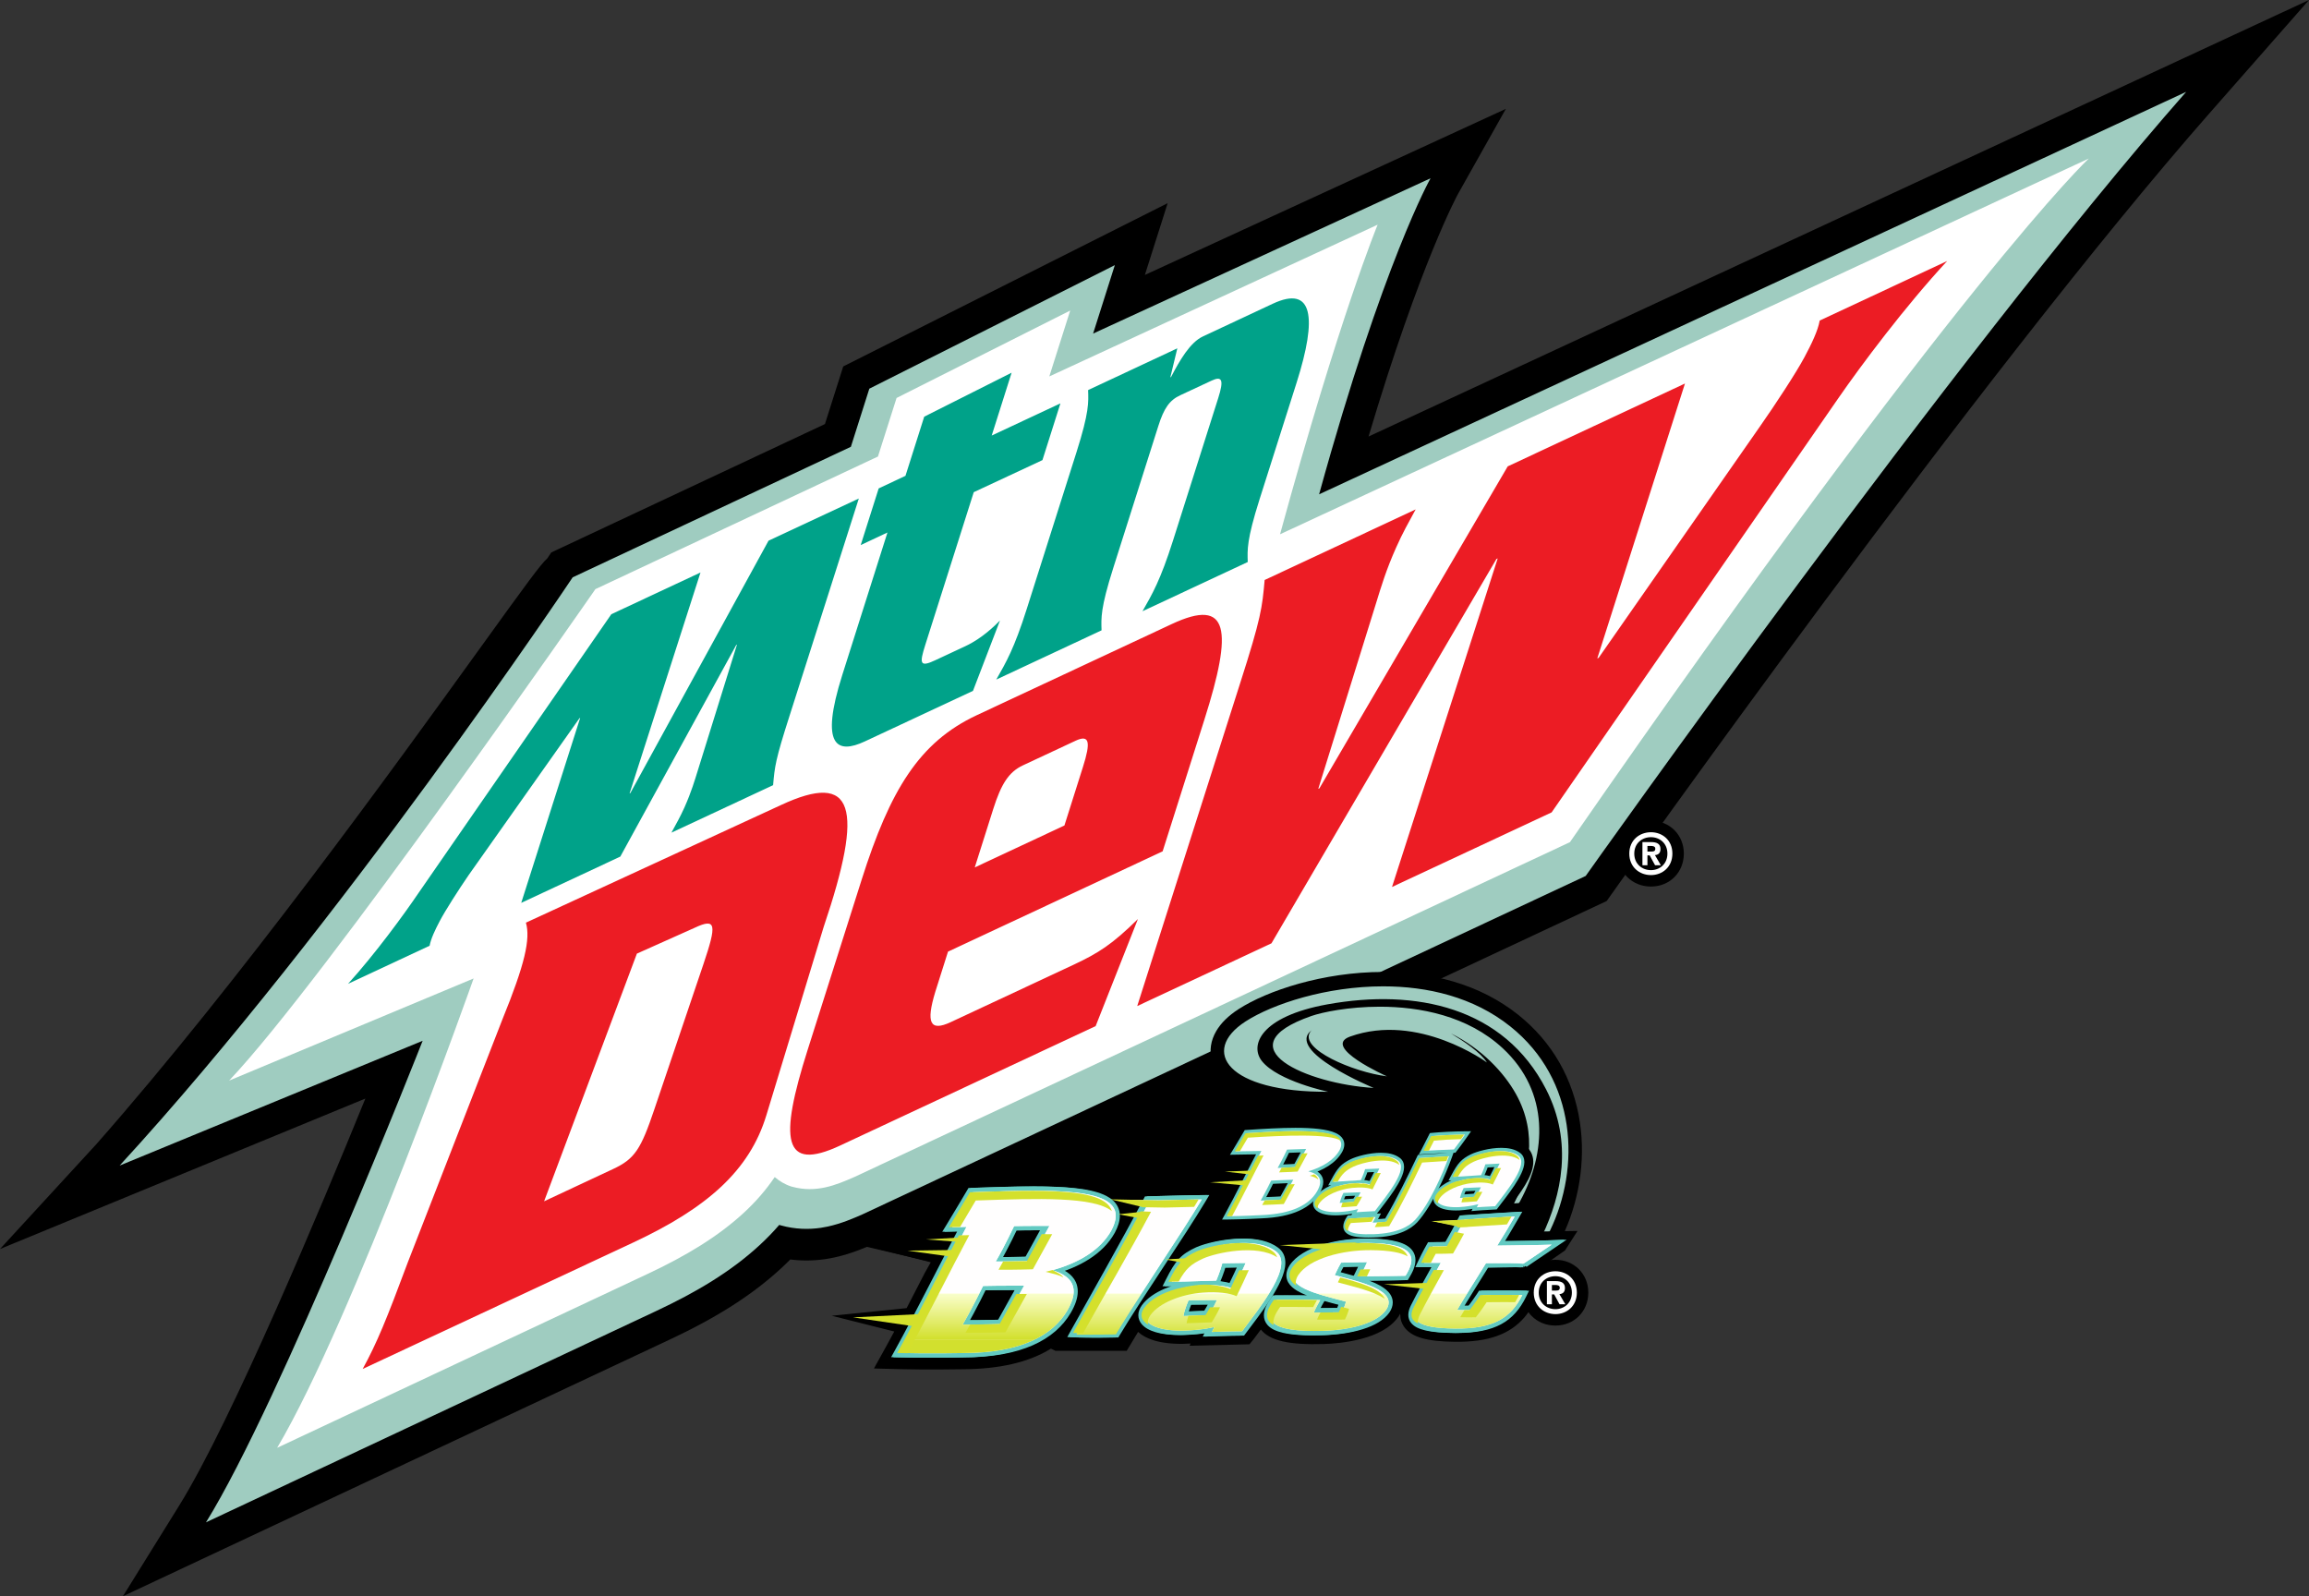 <?xml version="1.0" encoding="UTF-8"?>
<svg id="Layer_2" data-name="Layer 2" xmlns="http://www.w3.org/2000/svg" width="1991" height="1376.391" xmlns:xlink="http://www.w3.org/1999/xlink" viewBox="0 0 1991 1376.391">
  <rect x="0" y="0" width="1991" height="1376.391" fill="#333333" stroke="none"/>
  <defs>
    <style>
      .cls-1 {
        fill: #00a289;
      }

      .cls-1, .cls-2, .cls-3, .cls-4, .cls-5, .cls-6, .cls-7, .cls-8, .cls-9, .cls-10, .cls-11, .cls-12, .cls-13, .cls-14 {
        stroke-width: 0px;
      }

      .cls-2 {
        fill: url(#linear-gradient);
      }

      .cls-3 {
        fill: #000;
      }

      .cls-4 {
        fill: #ec1c24;
      }

      .cls-5 {
        fill: none;
      }

      .cls-15 {
        clip-path: url(#clippath-1);
      }

      .cls-6 {
        fill: #62cac2;
      }

      .cls-7 {
        fill: #9fccc0;
      }

      .cls-8, .cls-9 {
        fill: #fffefe;
      }

      .cls-8, .cls-10, .cls-11 {
        fill-rule: evenodd;
      }

      .cls-10 {
        fill: #d2e02e;
      }

      .cls-11 {
        fill: #d2e02d;
      }

      .cls-16 {
        clip-path: url(#clippath);
      }

      .cls-12 {
        fill: #d5e12c;
      }

      .cls-13 {
        fill: #fff;
      }

      .cls-14 {
        fill: #d4e02c;
      }
    </style>
    <clipPath id="clippath">
      <path class="cls-5" d="M879.704,1114.635c-8.068,14.479-15.012,27.065-15.012,27.065,0,0-15.429.434-29.468.434-1.729,0-3.432-.006-5.081-.006,5.544-9.577,11.321-20.833,14.664-27.493h-40.89c-7.149,13.853-14.34,27.691-21.106,40.264h109.775c12.813-6.315,21.776-14.832,27.631-24.722,3.559-6.031,5.328-11.169,5.579-15.542h-46.091ZM948.313,1114.635c-7.164,12.966-14.002,25.257-20.104,36.189,0,0,12.883.161,33.992-.259,5.961-9.972,13.931-22.509,22.597-35.93h-36.485ZM1024.904,1121.181c14.507-.253,24.434-.158,24.434-.158-2.946,6.58-7.14,12.943-7.14,12.943-11.619.585-21.752.8-21.752.8,1.101-6.398,4.458-13.585,4.458-13.585M1007.759,1114.635c-8.01,3.366-14.721,7.911-18.503,13.279-7.288,10.146,3.206,19.788,30.769,19.45,9.274-.225,18.464-1.069,27.037-3.104l-2.05,4.254s12.927-.546,26.015-.631c7.057-9.466,16.588-21.606,23.727-33.247h-86.995ZM1133.268,1114.635c8.191,2.868,18.055,5.267,27.381,7.748,0,0-1.706,5.897-3.638,9.204-8.827.207-23.977.111-23.977.111.581-2.432,5.342-10.675,5.342-10.675-15.842-.409-37.216-.269-37.216-.269-12.972,17.718-6.453,28.156,39.999,26.763,23.963-.76,46.061-6.653,54.079-18.098,3.982-6.047,2.158-10.859-2.723-14.784h-59.248ZM1228.268,1114.635c-2.452,4.588-4.681,8.854-6.583,12.649-4.693,9.505-2.686,18.015,33.234,18.301,32.839.339,47.927-9.106,57.751-28.952,0,0-15.937-.221-33.498.026,0,0-4.648,7.235-9.289,12.999,0,0-7.957.187-13.415-.1,2.594-4.458,5.681-9.511,9.04-14.923h-37.24Z"/>
    </clipPath>
    <linearGradient id="linear-gradient" x1="736.67" y1="828.319" x2="736.67" y2="858.518" gradientTransform="translate(-10.417 10.237) scale(1.333)" gradientUnits="userSpaceOnUse">
      <stop offset="0" stop-color="#fffefe"/>
      <stop offset=".01" stop-color="#fffffd"/>
      <stop offset=".02" stop-color="#fefefc"/>
      <stop offset=".03" stop-color="#fefecc"/>
      <stop offset=".04" stop-color="#f5feca"/>
      <stop offset=".05" stop-color="#fdfdc9"/>
      <stop offset=".06" stop-color="#f6fdc7"/>
      <stop offset=".07" stop-color="#f7fdc5"/>
      <stop offset=".08" stop-color="#f8fdc3"/>
      <stop offset=".09" stop-color="#f7fcc2"/>
      <stop offset=".1" stop-color="#f8fcc0"/>
      <stop offset=".11" stop-color="#f4fcbe"/>
      <stop offset=".12" stop-color="#f7fbbe"/>
      <stop offset=".13" stop-color="#f7fbbc"/>
      <stop offset=".14" stop-color="#f4fbba"/>
      <stop offset=".15" stop-color="#f7fab9"/>
      <stop offset=".16" stop-color="#f4fab7"/>
      <stop offset=".17" stop-color="#f4fab5"/>
      <stop offset=".18" stop-color="#f3f9b4"/>
      <stop offset=".19" stop-color="#f4f9b2"/>
      <stop offset=".2" stop-color="#f4f9b0"/>
      <stop offset=".21" stop-color="#f3f8af"/>
      <stop offset=".22" stop-color="#f3f8ad"/>
      <stop offset=".23" stop-color="#f1f8ab"/>
      <stop offset=".24" stop-color="#f1f8a9"/>
      <stop offset=".25" stop-color="#f0f7a8"/>
      <stop offset=".26" stop-color="#f0f7a6"/>
      <stop offset=".27" stop-color="#f0f7a4"/>
      <stop offset=".28" stop-color="#eff6a4"/>
      <stop offset=".29" stop-color="#f0f6a2"/>
      <stop offset=".3" stop-color="#eef6a0"/>
      <stop offset=".31" stop-color="#eff59f"/>
      <stop offset=".32" stop-color="#eff59d"/>
      <stop offset=".33" stop-color="#edf59b"/>
      <stop offset=".34" stop-color="#eef49a"/>
      <stop offset=".35" stop-color="#ecf498"/>
      <stop offset=".36" stop-color="#ecf496"/>
      <stop offset=".37" stop-color="#ebf494"/>
      <stop offset=".38" stop-color="#ecf393"/>
      <stop offset=".39" stop-color="#ecf391"/>
      <stop offset=".4" stop-color="#eaf38f"/>
      <stop offset=".41" stop-color="#ebf28e"/>
      <stop offset=".42" stop-color="#e9f28c"/>
      <stop offset=".43" stop-color="#e9f28a"/>
      <stop offset=".44" stop-color="#eaf189"/>
      <stop offset=".45" stop-color="#e8f187"/>
      <stop offset=".46" stop-color="#e9f185"/>
      <stop offset=".47" stop-color="#e8f085"/>
      <stop offset=".48" stop-color="#e8f083"/>
      <stop offset=".49" stop-color="#e6f081"/>
      <stop offset=".5" stop-color="#e6f080"/>
      <stop offset=".51" stop-color="#e7ef7e"/>
      <stop offset=".52" stop-color="#e5ef7c"/>
      <stop offset=".53" stop-color="#e5ef7a"/>
      <stop offset=".54" stop-color="#e5ee79"/>
      <stop offset=".55" stop-color="#e5ee77"/>
      <stop offset=".56" stop-color="#e3ee75"/>
      <stop offset=".57" stop-color="#e4ed74"/>
      <stop offset=".58" stop-color="#e4ed72"/>
      <stop offset=".59" stop-color="#e2ed70"/>
      <stop offset=".6" stop-color="#e3ec6f"/>
      <stop offset=".61" stop-color="#e1ec6d"/>
      <stop offset=".62" stop-color="#e2ec6b"/>
      <stop offset=".63" stop-color="#e2eb6b"/>
      <stop offset=".64" stop-color="#e1eb69"/>
      <stop offset=".65" stop-color="#e1eb67"/>
      <stop offset=".66" stop-color="#dfeb65"/>
      <stop offset=".67" stop-color="#e0ea64"/>
      <stop offset=".68" stop-color="#deea62"/>
      <stop offset=".69" stop-color="#deea60"/>
      <stop offset=".7" stop-color="#dfe95f"/>
      <stop offset=".71" stop-color="#dee95d"/>
      <stop offset=".72" stop-color="#dee95b"/>
      <stop offset=".73" stop-color="#dde85a"/>
      <stop offset=".74" stop-color="#dde858"/>
      <stop offset=".75" stop-color="#dbe856"/>
      <stop offset=".76" stop-color="#dce755"/>
      <stop offset=".77" stop-color="#dce753"/>
      <stop offset=".78" stop-color="#dbe751"/>
      <stop offset=".79" stop-color="#dbe74f"/>
      <stop offset=".8" stop-color="#dae64e"/>
      <stop offset=".81" stop-color="#dae64c"/>
      <stop offset=".82" stop-color="#dae64a"/>
      <stop offset=".83" stop-color="#d9e54a"/>
      <stop offset=".84" stop-color="#d9e548"/>
      <stop offset=".85" stop-color="#d7e546"/>
      <stop offset=".86" stop-color="#d8e445"/>
      <stop offset=".87" stop-color="#d7e443"/>
      <stop offset=".88" stop-color="#d7e441"/>
      <stop offset=".89" stop-color="#d7e340"/>
      <stop offset=".9" stop-color="#d6e33e"/>
      <stop offset=".91" stop-color="#d6e33c"/>
      <stop offset=".92" stop-color="#d5e23b"/>
      <stop offset=".93" stop-color="#d5e239"/>
      <stop offset=".94" stop-color="#d5e237"/>
      <stop offset=".95" stop-color="#d4e235"/>
      <stop offset=".96" stop-color="#d4e134"/>
      <stop offset=".97" stop-color="#d3e132"/>
      <stop offset=".98" stop-color="#d3e130"/>
      <stop offset=".99" stop-color="#d2e030"/>
      <stop offset="1" stop-color="#d2e02d"/>
    </linearGradient>
    <clipPath id="clippath-1">
      <path class="cls-5" d="M1024.904,1121.181c14.507-.253,24.434-.158,24.434-.158-2.946,6.58-7.139,12.943-7.139,12.943-11.621.585-21.753.8-21.753.8,1.102-6.398,4.458-13.585,4.458-13.585M1034.828,1078.934h-.004c-12.526,5.78-16.416,10.256-24.518,26.299,0,0,17.982-.261,38.452-1.01,0,0,3.657-8.531,5.208-14.929,8.817-.218,20.159-.258,20.159-.258-2.665,6.056-6.487,14.113-10.501,22.41-5.756-2.71-16.374-3.984-29.058-3.055-18.104,1.202-37.672,8.69-45.308,19.524-7.288,10.147,3.207,19.788,30.769,19.45,9.274-.225,18.464-1.069,27.037-3.104l-2.05,4.255s12.927-.547,26.015-.632c16.147-21.655,45.232-57.302,29.009-68.983-6.926-5.242-16.957-7.083-27.242-7.083-15.229,0-31.003,4.051-37.967,7.117M1178.367,1071.773c-24.031,0-51.93,7.229-61.533,21.398-10.487,16.414,18.622,22.507,43.815,29.212,0,0-1.706,5.897-3.638,9.204-8.827.207-23.977.111-23.977.111.58-2.432,5.342-10.675,5.342-10.675-15.842-.409-37.216-.269-37.216-.269-12.972,17.718-6.454,28.156,40,26.761,23.962-.758,46.059-6.651,54.078-18.097,11.466-17.409-25.213-24.577-44.307-29.886,0,0,2.869-6.409,5.455-10.78,11.085-.382,22.435-.454,22.435-.454,0,0-2.945,6.545-5.879,12.275,18.768-.116,39.019-.522,39.019-.522,8.477-13.789,11.157-28.043-32.608-28.278h-.987ZM1262.807,1051.703l-.083.088-26.832,1.25,23.826,4.544c-2.897,5.402-6.021,11.212-9.45,17.062-4.92.19-10.144.227-14.94.227,0,0-3.631,6.264-7.263,13.967l14.287.067c-7.916,14.274-15.499,28.064-20.667,38.376-4.693,9.505-2.686,18.015,33.233,18.302,32.84.338,47.928-9.107,57.753-28.953,0,0-15.938-.221-33.498.026,0,0-4.649,7.235-9.291,12.999,0,0-7.957.187-13.415-.1,6.402-11,15.81-25.626,24.867-40.344,10.872-.104,32.368.016,31.923.602l24.722-16.57c-10.25.39-35.099.592-46.947.816,5.701-8.974,10.706-17.54,15.082-25.094,0,0-22.054,1.281-43.307,2.736M1000.575,1035.05l.109-.053-27.099-.435,14.774,6.37c-19.803,37.284-42.905,79-60.149,109.891,0,0,12.883.161,33.992-.261,18.441-30.843,56.106-86.261,74.078-116.283,0,0-16.604.247-35.705.77M830.143,1142.127c8.492-14.667,17.529-33.277,17.529-33.277,13.869-.345,35.393-.24,35.393-.24-9.398,16.822-18.373,33.088-18.373,33.088,0,0-15.429.433-29.468.433-1.728,0-3.432-.005-5.081-.005M858.629,1087.75c7.814-13.476,15.807-30.514,15.807-30.514,12.44-.291,30.483-.171,30.483-.171-8.52,15.445-16.646,30.303-16.646,30.303,0,0-13.723.398-25.717.398-1.336,0-2.649-.006-3.927-.016M838.981,1028.073s-11.31,19.244-17.966,30.103l12.383-.291c-16.754,31.317-39.095,76.448-56.984,108.743,24.068.653,54.303.06,54.303.06,49.499-.072,76.803-15.067,89.501-36.511,11.611-19.671,4.154-29.85-12.813-34.932,21.785-5.933,41.189-16.818,50.796-34.129,15.289-28.475-16.244-34.317-65.979-34.317-16.145,0-34.215.603-53.241,1.274Z"/>
    </clipPath>
  </defs>
  <g id="body_2" data-name="body 2">
    <path class="cls-3" d="M737.774,1072.857l66.931,15.664h0l40.701-74.232h0l-94.128,12.509-13.504,46.059Z"/>
    <path class="cls-3" d="M1223.536,855.363l-392.08,14.288h0v144.767h0l15.365,124.826h0l465.851-17.062h0l47.583-107.764h0l-31.184-111.064-105.535-47.991Z"/>
    <path class="cls-3" d="M1180.07,376.396c44.809-150.294,76.883-208.712,77.203-209.284l41.195-73.246-311.27,143.215,19.659-61.912-279.757,140.802-15.771,49.681-235.966,110.701-3.442,5.146c-5.41,4.626-17.298,20.952-58.847,78.564-72.113,99.996-206.351,286.127-329.992,426.529L0,1076.986l315.056-129.743c-37.163,91.299-115.075,277.732-160.593,351.03l-48.497,78.118,471.417-221.27c40.977-19.191,71.553-38.759,96.228-61.563,2.665-2.453,5.289-4.987,7.845-7.56,9.95,1.275,20.129,1.166,30.244-.315,2.688-.4,5.393-.898,8.029-1.481,14.359-3.157,25.835-8.172,35.042-12.197l1.567-.732,622.535-291.285,6.519-3.059,4.169-5.884c3.151-4.449,317.4-447.892,516.009-673.845L1991,0l-810.93,376.396Z"/>
    <path class="cls-7" d="M1137.434,426.237c55.393-200.804,96.102-272.517,96.102-272.517l-290.97,133.9,18.727-59.007-211.697,106.544-15.903,50.104-239.883,112.548s-200.799,300.64-390.663,507.231l261.292-107.601s-122.601,311.785-186.817,415.218l388.181-182.208c34.499-16.16,64.485-33.956,89.314-56.909,5.952-5.49,11.562-11.248,16.806-17.344.938.269,1.464.435,1.612.469,12.066,3.345,23.823,3.574,34.207,2.047,2.093-.309,4.123-.681,6.09-1.121,11.831-2.602,21.57-6.862,30.153-10.613l.286-.154,623.038-291.52s316.205-446.76,517.782-676.104l-747.658,347.039Z"/>
    <path class="cls-3" d="M1423.597,707.72c-16.289,0-28.569,12.168-28.569,28.301,0,16.203,12.28,28.421,28.569,28.421,16.155,0,28.34-12.218,28.34-28.421,0-16.133-12.185-28.301-28.34-28.301Z"/>
    <path class="cls-13" d="M1423.571,750.294c-7.594,0-14.376-5.272-14.376-14.256,0-8.955,6.782-14.17,14.376-14.17,7.502,0,14.198,5.215,14.198,14.17,0,8.984-6.696,14.256-14.198,14.256ZM1423.599,717.602c-9.875,0-18.693,6.782-18.693,18.419,0,11.682,8.818,18.539,18.693,18.539,9.755,0,18.459-6.856,18.459-18.539,0-11.637-8.703-18.419-18.459-18.419ZM1424.187,734.258h-3.643v-4.82h2.859c1.687,0,3.917.235,3.917,2.276,0,2.156-1.172,2.545-3.133,2.545ZM1427.006,737.317c2.67-.2,4.786-1.492,4.786-5.255,0-4.466-3.099-5.953-8.114-5.953h-7.445v19.946h4.311v-8.463h1.956l4.626,8.463h4.975l-5.095-8.738Z"/>
    <path class="cls-3" d="M1341.224,1086.274c-16.289,0-28.569,12.168-28.569,28.301,0,16.203,12.28,28.421,28.569,28.421,16.155,0,28.34-12.218,28.34-28.421,0-16.133-12.185-28.301-28.34-28.301Z"/>
    <path class="cls-13" d="M1353.718,726.168l-616.783,288.614c-16.595,7.337-33.252,14.033-53.695,8.549-.309-.069-.681-.183-1.041-.28-5.381-1.738-10.139-4.638-14.17-8.097-7.554,11.145-16.509,21.461-26.727,30.844-22.227,20.506-49.858,37.175-83.076,52.746l-319.242,149.854c65.995-111.632,169.393-404.702,169.393-404.702l-210.822,88.073c82.161-86.575,315.851-423.784,315.851-423.784l243.634-114.332,16.051-50.498,149.722-75.385-18.024,56.817,283.119-130.846s-32.806,79.141-84.162,266.954l697.353-323.994s-110.632,103.421-447.383,589.466Z"/>
    <path class="cls-1" d="M796.932,359.293l75.356-37.918-17.161,54.181,59.242-27.722-15.491,48.903-59.236,27.654-41.807,131.721c-5.043,15.966-4.843,19.483,8.429,13.284l26.15-12.214c14.485-6.742,25.561-17.836,29.844-22.113l-23.279,60.648-93.323,43.613c-23.622,11.036-39.039,4.672-19.328-57.446l38.907-122.715-23.068,10.836,15.502-48.851,23.096-10.853,16.165-51.007ZM938.249,336.361c.372,10.653.949,18.962-9.996,53.501l-42.819,134.929c-10.928,34.522-17.933,46.358-26.378,61.18l90.789-42.453c-.349-10.705-.943-18.996,10.019-53.535l38.942-122.692c4.86-15.405,9.687-22.193,18.848-26.459l27.065-12.626c9.172-4.3,10.647-.463,5.758,14.936l-38.936,122.709c-10.962,34.499-17.938,46.358-26.401,61.192l90.761-42.436c-.349-10.693-.886-19.025,10.013-53.535l32.223-101.454c17.687-55.771,14.302-84.065-20.7-67.699l-60.174,28.174c-11.047,5.118-19.997,20.597-27.494,34.962l-.623.303,6.033-25.006-76.928,36.008ZM499.635,619.34l.618-.269-50.807,159.438,85.432-39.902,99.973-182.465.617-.286-33.612,107.996c-2.791,8.995-5.707,18.968-11.562,32.137-3.832,8.514-7.056,14.073-11.317,21.958l87.656-40.932c1.384-16.017,1.938-21.707,14.256-60.053l59.648-187.115-77.855,36.38-119.17,217.616-.652.314,61.157-190.505-76.888,35.968-165.985,239.98c-12.981,19.168-37.609,52.849-61.043,78.73l70.341-32.869c1.075-5.947,4.66-13.547,8.737-21.266,4.741-9.052,16.291-27.059,25.006-39.748l95.45-135.107Z"/>
    <path class="cls-4" d="M469.164,1035.842l59.55-27.865c18.75-8.726,23.971-17.229,35.539-51.516l42.287-125.054c11.562-34.287,11.202-40.217-7.571-31.399l-49.795,22.267-80.011,213.567ZM433.19,879.058c19.373-47.502,24.349-69.46,20.306-83.481l219.606-101.266c63.725-29.764,72.182,1.207,37.117,104.994l-49.372,162.251c-14.542,48.011-51.448,80.228-115.19,109.997l-232.929,108.86c12.351-22.53,20.54-42.67,39.01-92.174l81.452-209.182ZM917.823,711.802l15.994-50.515c6.748-21.289,5.781-28.225-6.41-22.553l-45.449,21.249c-12.174,5.718-18.67,16.12-25.452,37.426l-16,50.544,77.317-36.151ZM817.444,820.558l-10.997,34.773c-8.057,26.613-4.546,34.356,13.249,26.059l106.378-49.698c21.089-9.904,33.04-17.481,55.13-39.239l-36.454,92.305-220.235,102.958c-49.652,23.239-52.694-4.935-28.145-82.315l46.604-146.846c24.532-77.334,49.624-118.638,99.264-141.865l168.17-78.604c49.681-23.239,52.717,4.918,28.145,82.315l-36.037,113.668-185.073,86.49ZM1517.571,367.72c13.346-19.031,31.079-46.124,38.29-59.568,6.233-11.66,11.688-22.953,13.227-31.748l109.906-51.345c-36.191,39.056-74.115,89.76-94.003,118.535l-247.06,356.902-137.628,64.308,91.138-283.314-1.109.515-193.982,331.393-115.744,54.09,88.657-278.099c18.287-56.983,19.088-65.4,21.221-89.286l130.212-60.86c-6.319,11.711-11.133,20.02-16.777,32.749-8.738,19.482-13.095,34.31-17.213,47.639l-49.984,160.558.978-.457,162.377-277.59,152.833-71.45-75.607,237.064,1.172-.532,139.098-199.506Z"/>
    <g>
      <path class="cls-6" d="M1307.493,1092.76h6.628v-2.67h-6.628v2.67Z"/>
      <path class="cls-6" d="M1313.026,1092.759h2.654l2.479-1.666h0v-2.67"/>
      <path class="cls-14" d="M1297.669,1073.97c-1.297,2.052-2.61,4.174-3.976,6.321,7.699-.132,20.783-.279,31.849-.461,5.111-3.469,9.676-6.59,9.676-6.59-7.954.323-24.898.519-37.549.73"/>
      <path class="cls-3" d="M1362.37,968.126c-5.514-37.513-23.894-69.688-53.153-93.041-16.174-12.923-35.11-22.619-56.284-28.819-18.56-5.434-38.82-8.19-60.229-8.19-51.83.015-99.998,16.123-124.747,32.085-8.717,5.638-15.181,11.99-19.215,18.881-4.728,8.08-6.06,16.765-3.85,25.116,2.375,8.979,10.029,21.495,33.001,30.127,17.094,6.424,40.426,9.71,67.478,9.519h0l83.979-.616h0l27.939,1.659h0l-4.435-1.832h0l6.931-.051h0l-14.464-3.059h0l-10.801-4.461h0l42.458,5.353h0l-76.617-34.178c-.081-.037-8.23-3.689-16.605-8.521-3.277-1.892-5.862-3.547-7.895-4.96,24.499-6.104,48.601-.591,65.193,5.526,20.301,7.484,34.363,17.611,34.488,17.701h0l11.487,8.437c3.905,4.791,7.315,9.788,10.146,14.863,13.805,24.705,12.982,52.745-2.449,83.339-12.083,23.959-29.062,40.673-29.22,40.826h0l-48.435,46.818h0l60.57-26.101c3.152-1.358,20.051-10.296,43.35-52.993,6.196-11.382,10.872-23.233,13.896-35.232-1.451,16.93-6.49,34.562-15.111,52.792-15.053,31.824-36.041,53.794-36.241,54.003h0l-37.271,38.373h0l49.041-17.672c3.88-1.398,24.6-11.2,51.571-67.023,7.2-14.875,12.226-30.833,14.941-47.427,2.824-17.276,3.011-34.517.553-51.243"/>
      <path class="cls-7" d="M1192.708,850.489c-48.882.015-95.147,15.077-118.737,30.294-39.565,25.586-15.59,61.249,71.32,60.61,0,0-43.312-9.137-57.132-26.4-10.762-13.437-1.513-38.465,56.429-48.974,76.068-13.757,152.251,2.284,188.613,73.383,46.879,91.555-41.606,182.654-41.606,182.654,0,0,18.781-6.767,44.965-60.964,26.195-54.126,23.468-129.957-34.298-176.067-31.771-25.385-71.442-34.536-109.541-34.536h-.012M1130.801,876.048c-77.109,26.901-3.43,58.656,53.699,62.046,0,0-77.5-31.977-53.22-49.985-.681.616-1.246,1.266-1.68,1.94-9.042,14.399,36.705,34.297,66.293,38.027,0,0-56.743-25.286-31.778-34.266,58.869-21.101,118.008,22.326,118.008,22.326-5.144-8.452-20.108-18.46-31.019-25.039,26.646,13.253,45.736,33.717,56.047,52.205,38.826,69.485-33.849,139.734-33.849,139.734,0,0,15.183-6.541,37.654-47.724,22.253-40.872,25.769-93.454-15.159-131.415-30.319-28.172-71.744-35.844-106.047-35.844-27.019,0-49.611,4.77-58.947,7.995"/>
      <path class="cls-14" d="M1267.269,1116.224l23.636,4.039h0l-1.858-4.102"/>
      <path class="cls-14" d="M846.82,1132.974l21.243,4.012h0l1.341-5.398"/>
      <path class="cls-14" d="M1203.969,1116.811l23.921,4.039h0v-4.039"/>
      <path class="cls-3" d="M1325.066,1036.29l-19.696,1.376h0l-1.233.066c11.3-15.099,19.316-27.677,17.795-38.53-.665-4.633-2.954-8.482-6.643-11.237-12.797-9.862-34.649-5.059-45.24-1.518,6.296-8.619,4.172-19.105,4.172-19.105h0l-2.619.202h0l-8.602.297h.042c-10.034.108-20.416.604-29.337,1.416h0l-5.689.519h0l-6.349,12.522h0l-3.187,6.189h0l-.818.044h0l-2.611,5.543h0l-.517.967c-.864-1.018-1.844-1.969-3-2.846-12.653-9.786-34.231-5.111-44.93-1.511.506-1.891.785-3.672.785-5.423,0-3.349-.897-6.41-2.66-9.129-8.475-13.304-30.391-12.456-75.149-9.387h0l-17.572.32h0l-22.933,37.192h0l21.018-.431h0l-2.169,3.869h0l-25.879,2.102h0l22.564,3.816h0l-.992,1.77h0l-36.759,3.318h0l22.206,3.993h0l-12.946.19h0l-52.812,1.274s-24.368-6.249-25.657-2.97c-21.27-9.758-60.286-9.083-118.046-7.087h0l-8.146.313h0l-29.251,49.665h0l-40.895,2.972h0l31.703,4.311h0l-4.137,2.17h0l-35.543,2.455h0l49.237,12.427c-2.872,5.15-4.945,8.779-4.945,8.779-5.272,10.264-10.626,20.681-15.873,30.747h0l-64.567,6.58h0l53.929,13.575c-2.33,4.346-4.609,8.538-6.815,12.529h0l-10.734,19.362h0l21.411.557c24.113.649,53.702.098,54.911.098h-.241c32.099-.054,57.677-6.046,76.519-17.767h0l3.995,1.897h61.355l9.843-16.32c6.056,5.563,17.394,10.542,38.843,10.289,2.237-.044,4.326-.168,6.448-.29h0l-.948,1.921h0l51.712-1.245h0l3.876-4.813h0l4.091-5.465c.607-.806,1.246-1.618,1.847-2.434,7.627,9.615,24.189,13.394,54.353,12.478h.033c14.686-.484,50.335-3.704,64.041-23.344h0l.213-.256c.541-.863.997-1.67,1.412-2.489h0l.159,1.059c0,3.69,1.081,7.011,3.204,10.113,6.194,8.918,19.37,12.791,44.155,12.99,28.299.278,47.14-6.268,59.998-21.437,11.021-13.476,17.027-29.963,17.027-29.963h0l-18.969-.323h0l.874-2.137h0l35.73-24.894h0l10.799-16.816s-45.445.643-50.762.76c1.92-3.213,15.572-25.87,15.572-25.87"/>
      <path class="cls-6" d="M1087.743,1047.739s-16.337.87-29.318.993c9.196-16.775,20.607-40.127,29.207-56.303h0l-22.1.38c3.456-5.651,9.311-15.624,9.311-15.624,41.802-2.858,90.654-5.06,80.272,14.495-4.951,8.964-15.32,14.859-26.994,18.312,9.254,2.238,13.432,7.269,7.446,17.467-6.583,11.128-21.112,19.236-47.825,20.279M1126.257,990.68s-9.77.268-16.464.577c0,0-4.095,8.886-8.102,15.84,6.857-.195,16.008-.756,16.008-.756,0,0,4.178-7.729,8.558-15.662M1115.157,1017.222s-11.575.371-19.088.785c0,0-4.613,9.643-8.998,17.2,8.167-.188,18.626-.832,18.626-.832,0,0,4.654-8.449,9.459-17.154"/>
      <path class="cls-6" d="M1087.743,1047.739l-.136-2.833c-.012,0-4.063.212-9.757.443-5.69.24-13.001.481-19.446.539h0l.021,2.844h0l2.29,1.426c9.236-16.863,20.657-40.217,29.227-56.323h0l2.29-4.326h0l-26.753.468h0l.054,2.833h0l2.21,1.553c3.482-5.674,9.351-15.657,9.351-15.669h0l-2.249-1.508h0l.169,2.823c14.118-.954,29.008-1.852,42.092-1.852,10.999,0,20.74.651,27.441,2.317,3.348.819,5.906,1.919,7.403,3.074.749.558,1.24,1.123,1.518,1.633.279.515.4,1.002.402,1.628,0,.806-.254,1.957-1.062,3.472h0l2.308,1.4h0l-2.287-1.448c-4.315,7.94-14.067,13.708-25.404,17.038h0l.122,5.492c2.921.706,5.133,1.709,6.411,2.794.637.556,1.057,1.106,1.326,1.666.267.56.421,1.157.427,1.977,0,1.489-.619,3.768-2.38,6.786h0l.012-.016c-2.976,5.002-7.77,9.442-15.174,12.809-7.397,3.371-17.399,5.62-30.531,6.129h-.032l.136,2.833h0l.076,2.828c13.595-.532,24.223-2.844,32.428-6.584,8.19-3.716,13.96-8.893,17.573-14.995,2.057-3.551,3.173-6.736,3.187-9.79.012-1.635-.325-3.197-1.007-4.582-.999-2.074-2.646-3.635-4.562-4.785-1.926-1.171-4.196-1.983-6.72-2.589h0l-.597,2.751h0l.72,2.719c11.984-3.548,22.986-9.606,28.552-19.585h0l.021-.029h0l.006-.006c1.122-2.116,1.758-4.189,1.758-6.283,0-1.616-.398-3.165-1.151-4.522-1.32-2.337-3.459-3.937-6.019-5.186-3.855-1.832-8.863-2.913-14.808-3.624-5.926-.702-12.75-.987-20.097-.987-13.297,0-28.278.915-42.429,1.863h0l-1.361.104h0l-.722,1.227c-.006,0-1.449,2.474-3.34,5.68-1.903,3.203-4.231,7.095-5.939,9.889h0l-2.742,4.474h0l27.1-.455h0l-.038-2.841h0l-2.296-1.383c-8.642,16.237-20.065,39.563-29.203,56.254h0l-2.362,4.307h0l4.683-.044c13.065-.117,29.391-.996,29.408-.996h0l-.121-2.828h0l.076,2.828-.076-2.828ZM1126.257,990.68l-.077-2.84s-9.765.278-16.491.587h0l-1.58.077h0l-.689,1.495s-.251.542-.694,1.464c-1.32,2.808-4.37,9.053-7.291,14.161h0l-2.567,4.458h0l4.888-.146c6.928-.205,16.071-.772,16.097-.772h0l1.414-.088h0l.719-1.309c0-.022,1.048-1.945,2.635-4.861,1.591-2.929,3.733-6.83,5.915-10.799h0l2.429-4.406h0l-4.785.137h0l.077,2.84h0l-2.285-1.449c-4.382,7.94-8.569,15.681-8.569,15.694h0l2.296,1.418h0l-.169-2.844s-2.269.146-5.391.319c-3.141.171-7.125.364-10.523.459h0l.076,2.822h0l2.27,1.484c4.084-7.112,8.2-16.034,8.206-16.074h0l-2.374-1.25h0l.11,2.838c3.335-.146,7.435-.303,10.711-.409,3.264-.114,5.696-.174,5.702-.174h0l-.059-2.833h0l-2.285-1.449,2.285,1.449ZM1115.157,1017.222l-.088-2.846s-11.585.401-19.13.804h0l-1.53.073h0l-.701,1.466c-.012,0-.279.576-.766,1.606-1.492,3.033-4.903,9.84-8.12,15.41h0l-2.583,4.44h0l4.891-.117c8.246-.209,18.71-.857,18.722-.857h0l1.418-.094h0l.725-1.29c0-.013,1.147-2.115,2.913-5.328,1.774-3.195,4.14-7.485,6.53-11.84h0l2.447-4.424h0l-4.817.152h0l.088,2.846h0l-2.287-1.449c-4.793,8.712-9.451,17.162-9.451,17.162h0l2.279,1.441h0l-.157-2.833s-2.604.165-6.217.361c-3.624.176-8.256.398-12.309.487h0l.056,2.817h0l2.258,1.506c4.461-7.719,9.086-17.381,9.099-17.427h0l-2.358-1.279h0l.121,2.835c3.74-.202,8.513-.401,12.33-.553,3.826-.146,6.709-.247,6.728-.247h0l-.092-2.82h0l-2.287-1.449"/>
      <path class="cls-6" d="M1169.666,1045.26l1.388-2.704c-5.237,1.447-10.868,2.204-16.517,2.529-16.781.752-22.838-4.973-18.104-11.43,4.999-6.958,17.175-12.024,28.235-13.209,7.741-.806,14.155-.253,17.567,1.303,2.702-5.27,5.32-10.344,7.131-14.16,0,0-6.899.253-12.247.528-1.166,4.046-3.674,9.457-3.674,9.457-12.484.889-23.436,1.474-23.436,1.474,5.473-10.229,7.977-13.047,15.793-16.948,7.287-3.438,29.648-9.143,39.682-1.358,9.457,6.919-9.415,29.741-19.967,43.571-7.924.339-15.851.947-15.851.947M1173.231,1028.076s-6.021.095-14.856.554c0,0-2.28,4.595-3.175,8.603,0,0,6.16-.351,13.247-.948,0,0,2.767-4.079,4.784-8.209"/>
      <path class="cls-6" d="M1169.666,1045.26l2.314,1.361h0l1.403-2.693h0l2.953-5.755h0l-5.947,1.647c-5.011,1.383-10.482,2.131-15.98,2.438h0l.128,2.827h0l-.104-2.827c-.967.044-1.903.062-2.794.062-5.35.01-9.24-.79-11.498-1.887-1.133-.525-1.826-1.101-2.187-1.572h0l-.432-1.117c0-.455.202-1.261,1-2.343h0l.011-.012h0l.01-.028c2.044-2.862,5.991-5.736,10.767-7.858,4.774-2.169,10.38-3.708,15.626-4.237h-.012c2.297-.249,4.468-.366,6.451-.366,4.469-.017,8.048.629,9.828,1.453h0l2.204,1.023h0l1.163-2.255c2.696-5.294,5.329-10.36,7.172-14.238h0l2.03-4.296h0l-4.495.159s-6.906.278-12.286.547h0l-1.87.08h0l-.547,1.919c-.525,1.818-1.403,4.127-2.166,5.914-.356.9-.707,1.695-.95,2.238h0l-.391.86h0l2.378,1.271h0l-.179-2.825c-6.23.432-12.082.806-16.371,1.068-4.294.253-7.017.393-7.017.393h0l.131,2.839h0l2.302,1.398c2.702-5.053,4.604-8.092,6.605-10.246,2.001-2.153,4.21-3.626,8.01-5.521h0l-1.124-2.58h0l1.058,2.589c2.066-.983,5.785-2.271,10.088-3.273,4.309-1.005,9.24-1.733,13.856-1.733,5.362-.021,10.226,1.059,13.138,3.349h0l.035.026h0l.015.022h0l1.08,1.281c.204.468.34,1.069.34,1.876.027,1.723-.686,4.322-2.046,7.243-2.033,4.418-5.41,9.613-9.064,14.72-3.658,5.095-7.616,10.097-10.837,14.327h0l2.051,1.787h0l-.109-2.827c-7.983.347-15.917.952-15.931.952h0l.188,2.822h0l2.314,1.361h0l-2.314-1.361h0l.186,2.817s1.962-.147,4.922-.335c2.959-.19,6.906-.424,10.854-.594h0l1.2-.054h0l.75-.987c4.249-5.577,9.909-12.683,14.578-19.732,2.336-3.513,4.428-7.023,5.969-10.4,1.53-3.365,2.578-6.568,2.587-9.738.011-1.49-.252-2.964-.863-4.342-.629-1.386-1.607-2.599-2.849-3.496h0l-1.514,2.343h0l1.574-2.296c-4.468-3.409-10.311-4.426-16.254-4.436-5.139,0-10.4.797-15,1.866-4.606,1.096-8.518,2.424-11.076,3.634h0l-.022.005h0l-.038.022c-3.998,1.996-6.951,3.871-9.532,6.679-2.559,2.783-4.662,6.255-7.429,11.411h0l-2.412,4.494h0l4.847-.262c.009,0,10.972-.57,23.485-1.478h0l1.515-.094h0l.675-1.462c.027-.06,2.569-5.464,3.832-9.885h0l-2.531-.824h0l.113,2.827c5.327-.269,12.213-.526,12.232-.526h0l-.098-2.829h0l-2.357-1.294c-1.778,3.738-4.392,8.822-7.093,14.088h0l2.319,1.366h0l1.051-2.589c-2.977-1.338-6.999-1.91-11.911-1.91-2.165,0-4.506.117-6.953.371h-.017c-5.797.629-11.827,2.254-17.156,4.655-5.314,2.424-9.957,5.568-12.913,9.64h0l.009-.012c-1.278,1.758-2.115,3.706-2.121,5.843-.015,1.729.619,3.434,1.668,4.763,1.58,1.983,3.894,3.267,6.817,4.143,2.948.882,6.559,1.343,10.931,1.343.961,0,1.968-.033,3.012-.075h.032c5.774-.323,11.564-1.111,17.033-2.622h0l-.663-2.741h0l-2.318-1.366h0l-1.404,2.697h0l-2.335,4.56h0l4.854-.369-.186-2.817ZM1173.231,1028.076l-.044-2.835c-.029.009-6.065.122-14.94.563h0l-1.502.068h0l-.708,1.411c-.05.116-2.391,4.755-3.419,9.277h0l-.821,3.686h0l3.532-.192c.017,0,6.2-.351,13.324-.965h0l1.21-.104h0l.717-1.047c.04-.06,2.852-4.177,5-8.554h0l2.062-4.217h0l-4.456.073h0l.044,2.835h0l-2.358-1.315c-.941,1.936-2.098,3.921-3.004,5.394-.467.753-.861,1.36-1.144,1.8h0l-.433.641h0l2.155,1.689h0l-.21-2.833c-3.531.309-6.827.537-9.233.696-2.417.168-3.941.24-3.941.24h0l.137,2.845h0l2.58.646c.373-1.717,1.115-3.744,1.767-5.309.322-.771.62-1.438.839-1.91h0l.252-.539h0l.082-.161h0l-2.345-1.328h0l.124,2.814c4.397-.219,8.092-.341,10.696-.424,2.586-.084,4.072-.122,4.078-.122h0l-.042-2.822h0l-2.358-1.315"/>
      <path class="cls-6" d="M1184.523,1064.198c-21.91.715-27.663-3.285-20.945-13.427,11.06-.752,22.553-1.385,22.553-1.385-1.529,2.938-2.532,4.857-2.532,4.857,4.45-.066,12.386-.806,12.386-.806,10.894-18.619,20.04-37.444,28.338-54.873,12.962-.771,25.122-1.584,25.122-1.584-5.058,14.154-16.53,40.953-29.273,54.973-5.031,5.281-15.089,11.568-35.648,12.244M1253.705,991.149c-8.416.253-20.926.873-25.511,1.171,1.819-3.401,3.395-6.855,6.424-12.632,8.207-.756,18.36-1.265,28.524-1.366,0,0-4.617,6.646-9.436,12.828"/>
      <path class="cls-6" d="M1184.523,1064.198l-.082-2.834c-1.63.051-3.16.071-4.599.071-6.343.017-10.885-.56-13.471-1.513-1.296-.455-2.045-.986-2.38-1.377h0l-.413-1.095c-.033-.819.55-2.647,2.156-5.048h0l-2.156-1.632h0l.168,2.833c5.522-.378,11.156-.715,15.402-.967,4.255-.252,7.12-.404,7.125-.404h0l-.142-2.846h0l-2.308-1.366c-1.55,2.932-2.548,4.854-2.548,4.854h0l-2.219,4.294h0l4.587-.076c4.625-.086,12.546-.835,12.566-.835h0l1.32-.139h0l.691-1.191c10.969-18.733,20.152-37.63,28.464-55.066h0l-2.361-1.296h0l.148,2.84c12.962-.778,25.132-1.607,25.138-1.607h0l-.164-2.817h0l-2.478-1.009c-2.498,6.97-6.591,17.126-11.623,27.219-5.009,10.067-11.007,20.11-17.079,26.788h0l1.907,1.975h0l-1.847-2.008c-4.512,4.706-13.779,10.742-33.883,11.419h0l.082,2.834h0l.078,2.817c21.02-.647,31.874-7.181,37.433-13.047h0l.018-.006h0l.027-.032c6.661-7.358,12.789-17.736,17.955-28.092,5.151-10.341,9.313-20.662,11.884-27.852h0l1.473-4.108h0l-4.116.259s-3.036.209-7.687.52c-4.664.303-10.944.696-17.411,1.087h0l-1.53.104h0l-.686,1.44c-8.296,17.397-17.416,36.158-28.228,54.634h0l2.252,1.515h0l-.243-2.83s-1.946.177-4.47.38c-2.521.188-5.604.397-7.712.432h0l.039,2.824h0l2.319,1.382c0-.016,1.009-1.91,2.535-4.841h0l2.353-4.48h0l-4.804.268c-.007,0-11.513.623-22.599,1.374h0l-1.249.098h0l-.742,1.096c-1.864,2.866-3.096,5.461-3.134,8.311-.021,1.818.657,3.668,1.858,4.99,1.803,1.997,4.314,2.99,7.505,3.68,3.225.683,7.243.981,12.202.987,1.498,0,3.085-.029,4.759-.093l-.078-2.817ZM1253.705,991.149l-.075-2.833c-8.47.257-20.954.876-25.601,1.179h0l.164,2.824h0l2.296,1.42c1.89-3.53,3.434-6.931,6.435-12.671h0l-2.307-1.381h0l.224,2.839c8.135-.778,18.225-1.274,28.326-1.378h0l-.026-2.827h0l-2.127-1.695s-.291.401-.781,1.119c-1.508,2.138-4.998,7.013-8.563,11.586h0l2.035,1.818h0l-.075-2.833h0l.075,2.833h0l2.033,1.806c4.894-6.252,9.518-12.931,9.536-12.949h0l3.173-4.557h0l-5.324.048c-10.235.088-20.44.592-28.752,1.385h0l-1.393.139h0l-.675,1.287c-3.059,5.837-4.645,9.329-6.411,12.62h0l-2.438,4.541h0l4.902-.313c4.539-.307,17.056-.939,25.422-1.173h0l1.189-.035h0l.772-.992"/>
      <path class="cls-6" d="M1273.404,1041.027l1.367-2.676c-5.267,1.378-10.889,2.144-16.531,2.509-16.775.782-22.844-4.996-18.115-11.52,5.062-6.909,17.165-11.978,28.279-13.11,7.735-.84,14.106-.305,17.54,1.296,2.737-5.292,5.302-10.38,7.14-14.214,0,0-6.901.291-12.259.648-1.159,3.997-3.702,9.329-3.702,9.329-12.451.96-23.399,1.486-23.399,1.486,5.477-10.185,7.986-13.041,15.78-16.92,7.281-3.466,29.67-9.151,39.682-1.426,9.457,6.952-9.421,29.762-19.934,43.641-7.975.338-15.849.958-15.849.958M1276.944,1023.79s-6.051.158-14.884.632c0,0-2.266,4.492-3.163,8.531,0,0,6.184-.341,13.28-.989,0,0,2.734-4,4.766-8.174"/>
      <path class="cls-6" d="M1273.404,1041.027l2.332,1.355h0l1.349-2.665h0l2.883-5.625h0l-5.837,1.518c-5.045,1.321-10.517,2.062-16.046,2.413h0l.154,2.836h0l-.116-2.836c-.999.034-1.964.057-2.869.057-5.314.021-9.172-.789-11.421-1.885-1.122-.522-1.821-1.126-2.176-1.585h0l-.429-1.145c0-.477.204-1.284.994-2.378,2.068-2.862,6.028-5.72,10.812-7.858,4.768-2.147,10.351-3.652,15.605-4.173h.016l.02-.017c2.353-.252,4.573-.384,6.594-.384,4.37-.013,7.858.631,9.618,1.476h0l2.22,1.025h0l1.161-2.246c2.748-5.329,5.319-10.451,7.177-14.294h0l2.068-4.338h0l-4.518.203c-.021,0-6.932.289-12.33.648h0l-1.831.114h0l-.544,1.869c-.515,1.799-1.406,4.067-2.166,5.84-.368.901-.723,1.679-.969,2.204h0l-.384.86h0l2.352,1.272h0l-.186-2.816c-6.221.476-12.049.857-16.329,1.112-4.282.25-6.986.379-6.992.379h0l.109,2.811h0l2.304,1.42c2.696-5.054,4.601-8.086,6.602-10.248,1.995-2.158,4.214-3.64,8.004-5.537h0l-1.13-2.555h0l1.097,2.576c2.045-.96,5.773-2.28,10.07-3.284,4.326-1.005,9.28-1.759,13.89-1.759,5.356-.028,10.191,1.051,13.074,3.343h0l.026.021h.027l1.078,1.294c.218.49.34,1.085.34,1.909.026,1.733-.69,4.318-2.035,7.268-2.028,4.408-5.395,9.606-9.058,14.72-3.654,5.091-7.595,10.097-10.814,14.341h0l2.056,1.787h0l-.109-2.834c-8.028.344-15.922.974-15.944.974h0l.204,2.818h0l2.332,1.355h0l-2.332-1.355h0l.19,2.827c.01,0,1.956-.161,4.903-.349,2.965-.205,6.899-.438,10.854-.597h0l1.213-.07h0l.755-.993c4.222-5.575,9.891-12.702,14.553-19.744,2.33-3.529,4.413-7.051,5.955-10.394,1.535-3.377,2.571-6.58,2.592-9.753,0-1.479-.252-2.99-.876-4.353-.613-1.389-1.607-2.593-2.858-3.51h0l-1.498,2.337h0l1.563-2.296c-4.445-3.375-10.253-4.37-16.189-4.39-5.139,0-10.406.791-15.026,1.875-4.625,1.089-8.534,2.427-11.1,3.647h0l-.021.002h-.011c-4.019,2.001-6.957,3.918-9.543,6.704-2.562,2.776-4.67,6.249-7.439,11.419h0l-2.394,4.458h0l4.81-.228c.021,0,10.972-.528,23.477-1.497h0l1.497-.109h0l.674-1.44c.022-.082,2.595-5.404,3.865-9.774h0l-2.527-.842h0l.16,2.82c2.665-.181,5.717-.329,8.108-.449,2.384-.117,4.094-.193,4.094-.193h0l-.103-2.827h0l-2.356-1.304c-1.811,3.789-4.37,8.88-7.11,14.159h0l2.325,1.359h0l1.065-2.592c-2.961-1.352-6.921-1.936-11.74-1.936-2.225,0-4.62.136-7.147.415h.015c-5.826.61-11.838,2.21-17.17,4.594-5.322,2.425-9.934,5.544-12.915,9.58h0l-.012.013c-1.278,1.745-2.115,3.738-2.121,5.866-.012,1.729.613,3.444,1.663,4.763,1.572,1.992,3.87,3.291,6.791,4.177,2.933.876,6.528,1.343,10.881,1.343.987,0,2.021-.011,3.094-.068h.045c5.782-.357,11.545-1.151,16.995-2.565h0l-.618-2.764h0l-2.329-1.349h0l-1.361,2.671h0l-2.34,4.578h0l4.852-.398-.19-2.827ZM1276.944,1023.79l-.06-2.833c-.012,0-6.092.163-14.949.648h0l-1.503.07h0l-.707,1.403c-.042.124-2.376,4.667-3.399,9.221h0l-.819,3.702h0l3.526-.199c.021-.006,6.226-.363,13.383-1.002h0l1.199-.117h0l.716-1.031c.04-.081,2.812-4.117,4.976-8.553h0l2.067-4.253h0l-4.489.111h0l.06,2.833h0l-2.356-1.298c-.94,1.964-2.089,3.938-2.992,5.4-.453.727-.845,1.359-1.118,1.76h0l-.32.471h0l-.109.174h0l2.128,1.667h0l-.213-2.82c-3.529.327-6.821.56-9.26.746-2.414.165-3.947.234-3.947.234h0l.139,2.83h0l2.58.66c.379-1.712,1.122-3.724,1.761-5.276.328-.766.619-1.42.832-1.866h0l.246-.531h0l.086-.174h0l-2.341-1.344h0l.142,2.833c4.397-.232,8.12-.382,10.706-.495,2.604-.095,4.105-.133,4.105-.133h0l-.069-2.836h0l-2.356-1.298"/>
      <path class="cls-12" d="M1043.409,1019.433l37.747,3.447h0l3.969-5.736"/>
      <path class="cls-12" d="M1056.199,1010.19l26.61,3.096h0l3.096-4.155"/>
      <path class="cls-9" d="M1087.743,1047.739s-16.337.87-29.318.993c9.196-16.775,20.607-40.127,29.207-56.303h0l-22.1.38c3.456-5.651,9.311-15.624,9.311-15.624,41.802-2.858,90.654-5.06,80.272,14.495-4.951,8.964-15.32,14.859-26.994,18.312,9.254,2.238,13.432,7.269,7.446,17.467-6.583,11.128-21.112,19.236-47.825,20.279M1126.257,990.68s-9.77.268-16.464.577c0,0-4.095,8.886-8.102,15.84,6.857-.195,16.008-.756,16.008-.756,0,0,4.178-7.729,8.558-15.662M1115.157,1017.222s-11.575.371-19.088.785c0,0-4.613,9.643-8.998,17.2,8.167-.188,18.626-.832,18.626-.832,0,0,4.654-8.449,9.459-17.154"/>
      <path class="cls-9" d="M1169.666,1045.26l1.388-2.704c-5.237,1.447-10.868,2.204-16.517,2.529-16.781.752-22.838-4.973-18.104-11.43,4.999-6.958,17.175-12.024,28.235-13.209,7.741-.806,14.155-.253,17.567,1.303,2.702-5.27,5.32-10.344,7.131-14.16,0,0-6.899.253-12.247.528-1.166,4.046-3.674,9.457-3.674,9.457-12.484.889-23.436,1.474-23.436,1.474,5.473-10.229,7.977-13.047,15.793-16.948,7.287-3.438,29.648-9.143,39.682-1.358,9.457,6.919-9.415,29.741-19.967,43.571-7.924.339-15.851.947-15.851.947M1173.231,1028.076s-6.021.095-14.856.554c0,0-2.28,4.595-3.175,8.603,0,0,6.16-.351,13.247-.948,0,0,2.767-4.079,4.784-8.209"/>
      <path class="cls-9" d="M1184.523,1064.198c-21.91.715-27.663-3.285-20.945-13.427,11.06-.752,22.553-1.385,22.553-1.385-1.529,2.938-2.532,4.857-2.532,4.857,4.45-.066,12.386-.806,12.386-.806,10.894-18.619,20.04-37.444,28.338-54.873,12.962-.771,25.122-1.584,25.122-1.584-5.058,14.154-16.53,40.953-29.273,54.973-5.031,5.281-15.089,11.568-35.648,12.244M1253.705,991.149c-8.416.253-20.926.873-25.511,1.171,1.819-3.401,3.395-6.855,6.424-12.632,8.207-.756,18.36-1.265,28.524-1.366,0,0-4.617,6.646-9.436,12.828"/>
      <path class="cls-9" d="M1273.404,1041.027l1.367-2.676c-5.267,1.378-10.889,2.144-16.531,2.509-16.775.782-22.844-4.996-18.115-11.52,5.062-6.909,17.165-11.978,28.279-13.11,7.735-.84,14.106-.305,17.54,1.296,2.737-5.292,5.302-10.38,7.14-14.214,0,0-6.901.291-12.259.648-1.159,3.997-3.702,9.329-3.702,9.329-12.451.96-23.399,1.486-23.399,1.486,5.477-10.185,7.986-13.041,15.78-16.92,7.281-3.466,29.67-9.151,39.682-1.426,9.457,6.952-9.421,29.762-19.934,43.641-7.975.338-15.849.958-15.849.958M1276.944,1023.79s-6.051.158-14.884.632c0,0-2.266,4.492-3.163,8.531,0,0,6.184-.341,13.28-.989,0,0,2.734-4,4.766-8.174"/>
      <path class="cls-6" d="M828.805,1166.689s-30.245.591-54.302-.064c17.877-32.291,40.184-77.425,56.979-108.739h0l-12.389.28c6.649-10.849,17.988-30.097,17.988-30.097,77.529-2.691,139.456-4.667,119.212,33.047-9.628,17.308-29.064,28.187-50.815,34.13,16.944,5.081,24.418,15.257,12.805,34.919-12.705,21.456-39.994,36.449-89.479,36.523M881.128,1108.603s-21.493-.094-35.398.241c0,0-9.025,18.609-17.485,33.275,15.092.124,34.478-.422,34.478-.422,0,0,9.002-16.266,18.405-33.094M902.954,1057.063s-17.994-.117-30.422.175c0,0-8.042,17.033-15.779,30.508,12.626.098,29.557-.377,29.557-.377,0,0,8.169-14.864,16.644-30.306"/>
      <path class="cls-6" d="M828.805,1166.689l-.075-3.77s-3.11.048-8.167.111c-5.048.066-12.002.13-19.662.13-8.468,0-17.792-.076-26.314-.317h0l-.084,3.782h0l3.041,1.925c17.953-32.433,40.259-77.571,57.01-108.797h0l3.116-5.795h0l-18.66.439h0l.083,3.768h0l2.956,2.082c6.683-10.916,18.026-30.158,18.028-30.164h0l-2.997-2.014h0l.12,3.77c18.995-.664,37.027-1.262,53.086-1.262,20.469-.035,37.791,1.034,49.549,4.073,5.881,1.518,10.313,3.558,12.999,5.878,1.356,1.149,2.285,2.341,2.886,3.57.591,1.243.901,2.603.914,4.231.009,2.72-.967,6.35-3.411,10.92h0l3.07,1.868h0l-3.044-1.939c-4.435,8.004-11.234,14.627-19.644,20.024-8.392,5.394-18.372,9.489-29.001,12.386h0l-12.763,3.497h0l12.686,3.806c5.352,1.591,9.499,3.706,12.058,6.153,1.304,1.216,2.219,2.49,2.819,3.863.613,1.363.934,2.846.947,4.642.021,3.557-1.399,8.43-5.062,14.599-5.933,10.012-15.257,18.617-29.303,24.798-14.029,6.195-32.783,9.933-57.2,9.973h-.056l.075,3.77h0v3.77c25.071-.027,44.713-3.833,59.874-10.519,15.165-6.678,25.832-16.304,32.591-27.767,4.057-6.877,6.14-12.979,6.146-18.624.012-2.824-.548-5.511-1.618-7.918-1.613-3.595-4.315-6.47-7.617-8.715-3.317-2.269-7.27-3.965-11.743-5.317h0l-.958,3.647h0l.877,3.652c11.135-3.046,21.731-7.35,30.9-13.219,9.146-5.864,16.885-13.308,22.062-22.625h0l.032-.034h0l.012-.016c2.814-5.272,4.336-10.084,4.342-14.676.006-2.735-.581-5.365-1.709-7.687-1.994-4.094-5.47-7.121-9.785-9.359-6.501-3.405-15.136-5.373-25.609-6.618-10.461-1.211-22.735-1.661-36.315-1.661-16.228,0-34.31.63-53.316,1.284h0l-1.876.066h0l-1,1.695c-.012.012-2.831,4.813-6.493,10.966-3.669,6.166-8.158,13.693-11.462,19.096h0l-3.68,6.005h0l19.112-.472h0l-.089-3.759h0l-3.057-1.891c-16.852,31.409-39.146,76.536-56.973,108.717h0l-3.063,5.533h0l6.016.171c8.623.227,17.987.311,26.495.311,15.388,0,27.944-.269,27.956-.269h0l-.053-3.77h0v3.77-3.77ZM881.128,1108.603l.021-3.778s-3.307-.01-8.173-.01c-7.545,0-18.818.038-27.331.246h0l-2.089.038h0l-.967,1.992s-.548,1.148-1.528,3.118c-2.904,5.879-9.557,19.062-15.833,29.921h0l-3.288,5.695h0l6.267.064c1.678.016,3.4.016,5.133.016,14.085,0,29.467-.437,29.483-.437h0l1.951-.066h0l.994-1.786c.011-.017,2.249-4.062,5.675-10.228,3.423-6.169,8.022-14.419,12.724-22.856h0l3.171-5.679h0l-6.19-.028h0l-.021,3.778h0l-3.036-1.941c-9.403,16.841-18.414,33.086-18.414,33.086h0l3.044,1.95h0l-.098-3.784s-3.828.114-9.403.214c-5.577.117-12.91.229-19.881.229-1.722,0-3.426-.016-5.068-.023h0l-.027,3.787h0l3.008,1.975c8.563-14.83,17.59-33.477,17.622-33.535h0l-3.145-1.716h0l.082,3.77c8.393-.219,19.651-.247,27.164-.247,4.843,0,8.12.012,8.141.012h0l.011-3.776h0l-3.036-1.941,3.036,1.941ZM902.954,1057.063l.018-3.782s-3.617-.012-8.724-.012c-6.308,0-14.886.034-21.802.183h0l-2.128.048h0l-.952,2.036s-.484,1.041-1.361,2.835c-2.594,5.383-8.551,17.462-14.265,27.391h0l-3.275,5.698h0l6.255.064c1.303.012,2.636.012,3.992.012,12.001,0,25.672-.379,25.686-.379h0l1.958-.067h0l.996-1.802s8.173-14.878,16.652-30.309h0l3.101-5.651h0l-6.133-.048h0l-.018,3.782h0l-3.05-1.929c-4.238,7.741-8.398,15.32-11.499,20.969-3.104,5.651-5.139,9.353-5.154,9.37h0l3.06,1.896h0l-.093-3.762c-.013,0-3.399.088-8.294.177-4.894.104-11.279.202-17.211.202-1.338,0-2.652,0-3.933-.028h0l-.026,3.788h0l3.023,1.973c7.835-13.667,15.878-30.733,15.91-30.786h0l-3.154-1.694h0l.072,3.781c6.818-.163,15.362-.205,21.644-.205,5.087,0,8.679.02,8.679.02h0l.027-3.77h0l-3.05-1.929"/>
      <path class="cls-6" d="M960.436,1149.472c-21.142.422-34.079-.082-34.079-.082,18.108-32.476,42.869-75.856,63.03-114.078,22.615-.752,44.958-1.034,44.958-1.034-17.981,30.021-55.466,84.337-73.909,115.193"/>
      <path class="cls-6" d="M960.436,1149.472l-.072-3.768c-6.12.117-11.545.164-16.167.164-5.631,0-10.082-.06-13.105-.126-1.503-.038-2.669-.061-3.445-.095-.774-.028-1.159-.034-1.159-.034h0l-.13,3.778h0l3.038,1.93c18.088-32.451,42.867-75.845,63.065-114.154h0l-3.074-1.854h0l.103,3.77c11.281-.363,22.512-.632,30.925-.772,8.409-.164,13.967-.24,13.981-.24h0l-.05-3.792h0l-2.962-2.034c-8.933,14.887-22.778,35.958-36.703,57.156-13.932,21.186-27.931,42.487-37.23,58.044h0l2.986,2.027h0l-.072-3.768h0l.072,3.768h0l2.965,2.027c9.157-15.292,23.142-36.575,37.052-57.762,13.936-21.193,27.802-42.282,36.874-57.396h0l3.542-5.9h0l-6.551.075c-.013,0-22.379.285-45.056,1.019h0l-1.986.08h0l-.978,1.849c-20.103,38.142-44.854,81.495-62.976,113.983h0l-3.052,5.487h0l5.95.228c.048,0,6.606.257,17.977.257,4.654,0,10.131-.039,16.298-.161h0l1.895-.038h0l1.012-1.718"/>
      <path class="cls-6" d="M1043.062,1148.52l2.072-4.255c-8.567,2.029-17.754,2.877-27.016,3.098-27.578.341-38.038-9.302-30.791-19.44,7.643-10.844,27.204-18.329,45.319-19.533,12.705-.923,23.276.341,29.048,3.06,4.018-8.306,7.835-16.354,10.493-22.407,0,0-11.312.039-20.131.256-1.57,6.385-5.267,14.924-5.267,14.924-20.42.755-38.419,1.018-38.419,1.018,8.113-16.051,12.001-20.526,24.521-26.303,11.673-5.136,48.021-13.054,65.228-.033,16.2,11.682-12.871,47.323-29.036,68.984-13.07.078-26.021.631-26.021.631M1047.415,1121.022s-9.936-.088-24.436.159c0,0-3.34,7.194-4.462,13.584,0,0,10.143-.209,21.758-.8,0,0,4.187-6.355,7.14-12.943"/>
      <path class="cls-6" d="M1043.062,1148.52l3.14,1.743h0l5.574-11.447h0l-7.411,1.767c-8.23,1.964-17.219,2.796-26.327,2.989h.027l-1.378.015c-10.165.023-17.677-1.47-22.264-3.576-2.308-1.062-3.838-2.236-4.695-3.288-.843-1.041-1.078-1.829-1.096-2.697,0-.917.347-2.198,1.504-3.823h0v-.01h0l.011-.013c3.167-4.534,9.466-8.932,17.198-12.117,7.724-3.228,16.833-5.324,25.521-5.89h0l.021-.023c2.696-.182,5.281-.284,7.75-.284,8.779-.016,15.937,1.282,19.639,3.042h0l3.05,1.443h0l1.515-3.159c4.018-8.351,7.85-16.409,10.546-22.547h0l2.368-5.405h0l-5.572.02c-.015,0-11.333.034-20.207.263h0l-2.663.061h0l-.679,2.743c-.715,2.909-1.979,6.545-3.063,9.401-.55,1.426-1.043,2.663-1.405,3.529h0l-.432,1.019h0l-.142.361h0l3.198,1.588h0l-.115-3.783c-10.192.385-19.781.635-26.818.794-7.043.144-11.504.225-11.519.225h0l.033,3.782h0l3.121,1.796c4.006-7.955,6.862-12.762,10.005-16.152,3.118-3.365,6.685-5.645,12.8-8.47h0l-1.405-3.476h0l1.347,3.497c3.148-1.388,8.693-3.143,15.215-4.502,6.533-1.367,14.085-2.335,21.41-2.335,9.901-.05,19.31,1.879,25.217,6.394h0l.028.018h0l.031.039c1.217.866,1.942,1.789,2.439,2.866.483,1.062.767,2.342.767,3.932.021,3.083-1.097,7.244-3.154,11.899-3.052,6.973-8.105,14.995-13.609,22.818-5.494,7.835-11.415,15.484-16.256,21.964h0l2.758,2.359h0l-.033-3.77c-13.135.072-26.097.62-26.119.62h0l.131,3.781h0l3.14,1.743h0l-3.14-1.743h0l.148,3.772s3.213-.115,8.069-.276c4.85-.153,11.33-.305,17.824-.351h0l1.69-.02h0l1.057-1.4c6.372-8.548,14.881-19.407,21.846-30.234,3.5-5.427,6.611-10.843,8.898-16.051,2.29-5.234,3.794-10.252,3.814-15.113,0-2.507-.432-5.009-1.485-7.276-1.04-2.272-2.697-4.271-4.824-5.789h0l-1.979,3.123h0l2.045-3.082c-7.972-5.96-18.633-7.761-29.3-7.787-7.915,0-15.851,1.062-22.765,2.488-6.913,1.448-12.719,3.241-16.557,4.929h0l-.017.013h-.033c-6.418,2.964-11.054,5.802-15.032,10.117-3.962,4.305-7.094,9.759-11.19,17.865h0l-2.856,5.651h0l6.01-.088c.027,0,18.032-.263,38.508-1.007h0l2.166-.092h0l.909-2.105c.033-.108,3.75-8.63,5.465-15.548h0l-3.415-.96h0l.066,3.783c4.385-.111,9.415-.18,13.339-.213,3.911-.044,6.737-.055,6.737-.055h0l-.011-3.771h0l-3.205-1.612c-2.614,5.954-6.425,13.976-10.422,22.303h0l3.134,1.716h0l1.432-3.447c-5.335-2.466-13.068-3.658-22.492-3.702-2.63,0-5.382.117-8.229.319h.015c-9.421.626-19.141,2.88-27.654,6.387-8.475,3.57-15.774,8.327-20.264,14.626h0l.018-.006c-1.825,2.535-2.959,5.394-2.959,8.399-.021,2.835,1.078,5.571,2.871,7.705,2.714,3.225,6.784,5.445,12.117,7.003,5.346,1.557,12.04,2.403,20.136,2.403h1.508c9.41-.218,18.826-1.065,27.705-3.181h0l-.766-3.693h0l-3.137-1.747h0l-4.876,10.022h0l6.09-.248-.148-3.772ZM1047.415,1121.022l.038-3.785c-.012,0-1.526-.006-4.226-.006-4.254,0-11.425.029-20.306.187h0l-2.155.024h0l-.953,2.066c-.059.155-3.483,7.4-4.768,14.561h0l-.805,4.561h0l4.354-.095c.011,0,10.169-.199,21.836-.8h0l1.728-.067h0l1-1.539c.059-.077,4.314-6.534,7.447-13.465h0l2.418-5.379h0l-5.572-.048h0l-.038,3.785h0l-3.173-1.641c-1.393,3.087-3.134,6.23-4.5,8.567-.694,1.173-1.284,2.144-1.711,2.822h0l-.503.771h0l-.157.253h0l2.902,2.172h0l-.172-3.772c-5.778.297-11.202.487-15.155.61-3.98.144-6.489.171-6.489.171h0l.059,3.79h0l3.477.693c.488-2.787,1.539-6.008,2.45-8.482.471-1.221.903-2.266,1.216-3.004h0l.364-.85h0l.121-.259h0l-3.167-1.682h0l.059,3.776c8.827-.146,15.974-.165,20.19-.165h4.17l.018-3.77h0l-3.173-1.641"/>
      <path class="cls-6" d="M1139.252,1147.515c-46.467,1.392-52.994-9.034-40.031-26.761,0,0,21.371-.132,37.205.269,0,0-4.764,8.247-5.339,10.681,0,0,15.18.089,24.003-.111,1.921-3.313,3.617-9.214,3.617-9.214-25.196-6.696-54.294-12.791-43.807-29.203,9.716-14.375,38.289-21.613,62.523-21.411,43.772.242,41.108,14.503,32.616,28.283,0,0-20.265.409-39.041.525,2.918-5.727,5.904-12.269,5.904-12.269,0,0-11.35.065-22.477.449-2.56,4.37-5.415,10.786-5.415,10.786,19.083,5.294,55.771,12.468,44.304,29.883-8.026,11.441-30.125,17.329-54.063,18.093"/>
      <path class="cls-6" d="M1139.252,1147.515l-.109-3.768c-2.723.07-5.309.094-7.759.094-13.408.05-22.644-1.227-28.047-3.279-2.718-1.024-4.395-2.2-5.272-3.235-.87-1.041-1.141-1.859-1.172-3.148-.005-1.13.336-2.68,1.178-4.601.846-1.885,2.169-4.073,3.93-6.49h0l-2.78-2.334h0l.026,3.77s3.625-.024,9.015-.024c7.649,0,18.851.059,28.081.294h0l.083-3.77h0l-3.012-1.992c-.006.02-1.211,2.11-2.515,4.545-.651,1.217-1.322,2.52-1.903,3.715-.574,1.246-1.024,2.233-1.339,3.47h0l-1.117,4.666h0l4.522.042c.006,0,3.532.02,8.19.02,4.993,0,11.287-.02,15.911-.115h0l1.904-.044h0l1.015-1.743c1.202-2.073,2.128-4.494,2.839-6.503.707-2.016,1.147-3.536,1.153-3.598h0l1.103-3.799h0l-3.618-.958c-10.843-2.89-22.27-5.643-30.712-9.014-4.216-1.655-7.666-3.496-9.797-5.33-1.069-.894-1.792-1.783-2.225-2.554-.412-.778-.586-1.408-.586-2.166,0-.983.344-2.407,1.58-4.342h0l-2.921-2.144h0l2.871,2.23c2-2.972,5.133-5.793,9.181-8.272,12.109-7.527,31.966-11.624,49.448-11.594h1.005c14.292.057,23.379,1.731,28.359,4.048,2.507,1.151,3.951,2.372,4.71,3.485.775,1.114,1.054,2.088,1.08,3.491.072,2.748-1.718,7.027-4.477,11.397h0l2.962,2.087h0l-.075-3.776c-.005,0-5.055.111-12.462.205-7.398.133-17.156.263-26.507.298h0l.002,3.796h0l3.116,1.819c2.968-5.821,5.953-12.418,5.975-12.452h0l2.488-5.467h0l-5.702.044c-.011,0-11.383.064-22.57.461h0l-1.886.071h0l-.986,1.7c-2.742,4.681-5.588,11.103-5.615,11.162h0l-1.858,4.13h0l4.16,1.151c8.409,2.347,19.925,4.994,29.143,8.554,4.598,1.78,8.59,3.806,11.183,5.887,1.292,1.035,2.206,2.06,2.763,2.97.532.93.74,1.67.74,2.495,0,.987-.323,2.325-1.536,4.165h0l2.902,2.16h0l-2.824-2.261c-3.214,4.661-10.099,8.852-19.243,11.684-9.123,2.875-20.373,4.534-32.115,4.902h.01l.109,3.768h0l.098,3.776c12.22-.387,23.978-2.073,33.896-5.194,9.901-3.141,18.072-7.615,22.89-14.392h0l.042-.056h0l.026-.055c1.811-2.699,2.827-5.58,2.812-8.496.021-2.403-.713-4.664-1.864-6.584-2.041-3.326-5.179-5.739-8.833-7.849-5.5-3.126-12.364-5.527-19.272-7.582-6.879-2.04-13.788-3.706-19.159-5.196h0l-.876,3.652h0l3.19,1.613s.169-.345.465-1.012c.897-1.939,2.968-6.334,4.754-9.379h0l-2.994-2.01h0l.119,3.776c5.53-.182,11.131-.313,15.342-.377,4.228-.061,7.039-.088,7.039-.088h0l-.023-3.76h0l-3.18-1.66s-.729,1.607-1.832,3.936c-1.111,2.357-2.566,5.395-3.988,8.189h0l-2.874,5.637h0l5.987-.054c18.798-.12,39.082-.532,39.094-.532h0l1.864-.027h0l1.021-1.667c2.959-4.895,5.572-9.974,5.627-15.561.021-2.773-.772-5.679-2.518-8.085-2.638-3.653-6.936-6.103-13.114-7.811-6.199-1.695-14.473-2.613-25.55-2.67h.011-1.049c-12.331,0-25.587,1.831-37.16,5.544-5.805,1.846-11.169,4.183-15.827,7.035-4.651,2.862-8.584,6.271-11.371,10.4h0l-.032.035h0l-.024.054c-1.788,2.779-2.82,5.654-2.82,8.595-.006,2.166.602,4.269,1.58,6.031,1.776,3.11,4.516,5.356,7.78,7.336,4.914,2.915,11.171,5.169,18.032,7.249,6.835,2.046,14.243,3.899,21.292,5.768h0l.859-3.668h0l-3.382-1.093h0l-.069.213c-.148.53-.597,1.975-1.204,3.597-.569,1.606-1.334,3.432-1.974,4.481h0l3.011,2.016h0l-.078-3.774c-4.519.099-10.801.127-15.761.127-4.637,0-8.146-.028-8.146-.028h0l-.018,3.787h0l3.419.931h0l.006-.034c.071-.235.459-1.177.941-2.189.755-1.54,1.749-3.411,2.565-4.895.402-.724.755-1.372,1.015-1.813h0l.399-.695h0l3.257-5.61h0l-6.177-.158c-9.353-.228-20.574-.291-28.25-.291-5.412,0-9.06.028-9.06.028h0l-1.711.007h0l-1.051,1.448c-1.994,2.707-3.586,5.318-4.746,7.911-1.147,2.578-1.87,5.18-1.87,7.834-.038,2.993,1.057,6.004,3.05,8.26,3.025,3.443,7.551,5.492,13.781,6.896,6.265,1.394,14.357,2.08,24.727,2.08,2.516,0,5.174-.032,7.957-.124h.009"/>
      <path class="cls-6" d="M1252.977,1145.579c-35.916-.29-37.901-8.788-33.22-18.299,5.16-10.318,12.783-24.099,20.692-38.376h0l-14.299-.061c3.623-7.707,7.247-13.97,7.247-13.97,4.785,0,10.028-.034,14.952-.228,4.66-8.044,8.867-15.905,12.528-22.942,21.27-1.46,43.295-2.737,43.295-2.737-4.406,7.555-9.365,16.119-15.061,25.094,11.863-.228,36.704-.427,46.951-.823h0l-23.598,15.964c.388-.594-22.145-.095-33.049.009-9.084,14.72-18.489,29.344-24.908,40.341,5.479.294,13.433.105,13.433.105,4.671-5.766,9.319-12.999,9.319-12.999,17.549-.254,33.496-.024,33.496-.024-9.866,19.85-24.906,29.287-57.777,28.946"/>
      <path class="cls-6" d="M1252.977,1145.579l.021-3.768c-13.494-.105-22.007-1.449-26.611-3.295-2.326-.905-3.592-1.887-4.183-2.642-.594-.758-.729-1.227-.755-2.115-.022-1.052.455-2.747,1.435-4.733h0l-.018.032c5.108-10.186,12.712-23.964,20.63-38.228h0l3.148-5.664h0l-20.479-.084h0l-.015,3.762h0l3.157,1.705c1.777-3.772,3.556-7.213,4.89-9.702.67-1.237,1.224-2.246,1.612-2.94.382-.684.592-1.041.6-1.041h0l-3.012-1.992h0l.016,3.785c4.79-.016,10.077-.05,15.064-.234h0l1.881-.073h0l1-1.714c4.697-8.126,8.932-16.038,12.608-23.09h0l-3.088-1.844h0l.24,3.783c10.608-.741,21.422-1.426,29.59-1.926,8.163-.509,13.648-.822,13.658-.822h0l-.193-3.772h0l-2.994-1.992c-4.418,7.56-9.349,16.07-14.994,24.971h0l-3.822,6.015h0l6.815-.117c11.838-.224,36.644-.443,46.995-.834h0l-.11-3.771h0l-1.9-3.19h0l-23.592,15.95h0l1.893,3.203h0l2.91,2.153c.307-.486.638-1.265.626-2.171.012-1.216-.563-2.181-.967-2.619-.843-.857-1.219-.883-1.503-1.023h0l-.94-.215c-.736-.088-1.53-.122-2.684-.158-1.15-.018-2.554-.024-4.16-.024-7.493,0-19.374.218-26.371.294h0l-1.876.006h0l-1.038,1.699c-9.048,14.684-18.464,29.281-24.944,40.393h0l-3.183,5.451h0l5.993.33c2.521.132,5.442.18,7.959.18,3.193,0,5.711-.064,5.731-.064h0l1.559-.042h0l1.027-1.257c4.864-6.011,9.524-13.269,9.558-13.333h0l-2.904-2.144h0l.048,3.772c6.317-.081,12.445-.109,17.688-.109,4.618,0,8.552.021,11.323.04,2.776.024,4.379.048,4.395.048h0l.042-3.776h0l-3.124-1.764c-4.646,9.277-10.141,15.756-18.246,20.186-8.131,4.415-19.156,6.771-34.692,6.755h-1.694l-.021,3.768h0l-.033,3.77c.586.013,1.175.013,1.748.013,16.162,0,28.324-2.411,37.89-7.575,9.563-5.159,16.245-13.169,21.287-23.384h0l2.71-5.47h0l-5.785-.08c-.013,0-6.522-.094-15.8-.094-5.261,0-11.421.012-17.789.128h0l-1.832.016h0l-1.03,1.613s-.279.44-.782,1.179c-1.482,2.246-4.938,7.331-8.306,11.482h0l2.684,2.478h0l-.09-3.781s-.601.018-1.613.038c-.998,0-2.396.022-3.951.022-2.447,0-5.29-.034-7.599-.158h0l-.18,3.773h0l3.004,1.99c6.342-10.864,15.757-25.501,24.852-40.265h0l-2.948-2.066h0l.024,3.767c7.06-.044,18.929-.301,26.306-.301,1.988,0,3.641.032,4.744.077h0l1.128.055h.062l.335-2.428h0l-.711,2.328h0l.375.1h0l.335-2.428h0l-.711,2.328h0l1.036-3.373h0l-1.895,2.937h0l.859.437h0l1.036-3.373h0l-1.895,2.937h0l1.974-3.07h0l-2.849,2.143h0l.874.927h0l1.974-3.07h0l-2.849,2.143h0l2.875-2.161h-3.516c-.005.866.318,1.685.641,2.161h0l2.875-2.161h-3.516,3.516l-2.891-2.154c-.307.465-.625,1.271-.625,2.154h3.516l-2.891-2.154h0l4.801,5.366h0l34.616-23.428h0l-13.047.497c-10.131.395-34.993.602-46.885.818h0l.071,3.779h0l2.922,2.122c5.748-9.057,10.746-17.676,15.143-25.213h0l3.592-6.153h0l-6.78.393c-.006,0-22.05,1.256-43.331,2.73h0l-1.93.131h0l-.939,1.791c-3.644,7.023-7.824,14.813-12.446,22.8h0l3.006,1.985h0l-.131-3.785c-4.848.196-10.048.235-14.821.235h-1.973l-1.034,1.796c-.038.06-3.707,6.378-7.397,14.271h0l-2.565,5.431h0l20.015.084h0l.006-3.772h0l-3.048-1.929c-7.91,14.28-15.536,28.092-20.763,38.518h0l-.016.016c-1.224,2.535-2.225,5.24-2.251,8.25-.018,2.432.801,5.05,2.511,7.077,2.566,3.083,6.471,4.972,12.194,6.344,5.733,1.343,13.433,2.099,23.867,2.169"/>
      <path class="cls-6" d="M830.715,1166.689s-30.232.591-54.309-.064c17.9-32.291,40.239-77.425,56.992-108.739h0l-12.384.28c6.65-10.849,17.967-30.097,17.967-30.097,77.587-2.691,139.466-4.667,119.22,33.047-9.607,17.308-29.012,28.187-50.799,34.13,16.969,5.081,24.423,15.257,12.816,34.919-12.707,21.456-40.005,36.449-89.503,36.523M883.065,1108.603s-21.524-.094-35.395.241c0,0-9.033,18.609-17.529,33.275,15.1.124,34.549-.422,34.549-.422,0,0,8.979-16.266,18.376-33.094M904.92,1057.063s-18.053-.117-30.487.175c0,0-7.989,17.033-15.807,30.508,12.688.098,29.65-.377,29.65-.377,0,0,8.125-14.864,16.644-30.306"/>
      <path class="cls-6" d="M830.715,1166.689l-.066-3.77c-.011,0-3.118.048-8.169.111-5.037.066-12.001.13-19.671.13-8.469,0-17.78-.076-26.311-.317h0l-.092,3.782h0l3.039,1.925c17.961-32.427,40.306-77.571,57.022-108.797h0l3.103-5.795h0l-18.638.439h0l.082,3.768h0l2.962,2.082c6.682-10.916,18.006-30.158,18.006-30.164h0l-3.002-2.014h0l.125,3.77c19-.664,37.044-1.262,53.101-1.262,20.472-.035,37.781,1.034,49.543,4.073,5.883,1.518,10.316,3.558,12.995,5.878,1.363,1.149,2.271,2.341,2.889,3.57.582,1.243.899,2.603.911,4.22.006,2.731-.967,6.361-3.405,10.931h0l3.061,1.868h0l-3.042-1.939c-4.432,8.004-11.217,14.627-19.611,20.024-8.398,5.394-18.381,9.489-29.017,12.386h0l-12.789,3.497h0l12.697,3.806c5.374,1.591,9.513,3.706,12.088,6.153,1.296,1.216,2.205,2.49,2.817,3.863.613,1.363.934,2.839.944,4.642.018,3.557-1.414,8.43-5.058,14.599-5.941,10.012-15.27,18.617-29.31,24.798-14.035,6.195-32.795,9.933-57.213,9.973h-.06l.066,3.77h0l.006,3.77c25.083-.027,44.727-3.833,59.896-10.519,15.154-6.678,25.828-16.304,32.592-27.767,4.057-6.877,6.135-12.979,6.147-18.624.005-2.824-.555-5.511-1.625-7.918-1.618-3.595-4.308-6.47-7.61-8.715-3.321-2.269-7.282-3.965-11.756-5.317h0l-.961,3.647h0l.878,3.652c11.144-3.046,21.739-7.35,30.898-13.219,9.143-5.864,16.884-13.308,22.05-22.625h0l.024-.034h0l.011-.016c2.82-5.272,4.341-10.084,4.351-14.687.006-2.724-.588-5.353-1.71-7.676-1.991-4.094-5.462-7.121-9.777-9.365-6.495-3.399-15.136-5.367-25.61-6.612-10.454-1.211-22.728-1.661-36.31-1.661-16.226,0-34.324.63-53.326,1.284h0l-1.891.066h0l-.988,1.695c-.011.012-2.831,4.813-6.481,10.966-3.668,6.166-8.151,13.693-11.47,19.084h0l-3.678,6.018h0l19.108-.472h0l-.083-3.759h0l-3.065-1.875c-16.804,31.393-39.144,76.507-56.969,108.701h0l-3.065,5.533h0l6.018.171c8.609.227,17.989.311,26.492.311,15.396,0,27.946-.269,27.965-.269h0l-.059-3.77h0l.006,3.77-.006-3.77ZM883.065,1108.603l.018-3.778s-3.308-.01-8.179-.01c-7.545,0-18.816.038-27.312.246h0l-2.101.038h0l-.966,1.986s-.55,1.155-1.524,3.118c-2.916,5.886-9.579,19.068-15.867,29.927h0l-3.313,5.695h0l6.298.064c1.656.016,3.384.016,5.124.016,14.101,0,29.519-.437,29.545-.437h0l1.947-.066h0l.986-1.786c.01-.017,2.246-4.068,5.67-10.228,3.423-6.169,8.03-14.435,12.71-22.856h0l3.181-5.679h0l-6.199-.028h0l-.018,3.778h0l-3.027-1.935c-9.399,16.835-18.399,33.08-18.405,33.091h0l3.057,1.939h0l-.094-3.784c-.013,0-3.837.114-9.43.214-5.604.117-12.937.229-19.923.229-1.722,0-3.423-.016-5.068-.023h0l-.033,3.787h0l3.012,1.992c8.591-14.841,17.632-33.494,17.65-33.552h0l-3.134-1.716h0l.077,3.77c8.386-.219,19.65-.247,27.158-.247,4.859,0,8.134.012,8.146.012h0l.015-3.776h0l-3.027-1.935,3.027,1.935ZM904.92,1057.063l.018-3.782s-3.631-.012-8.756-.012c-6.315,0-14.911.034-21.825.183h0l-2.123.048h0l-.967,2.036c0,.006-.475,1.046-1.345,2.835-2.586,5.383-8.534,17.446-14.292,27.375h0l-3.328,5.714h0l6.309.064c1.3.012,2.642.012,4.002.012,12.029,0,25.741-.379,25.752-.379h0l1.968-.067h0l.994-1.808c.006-.01,2.03-3.726,5.125-9.369,3.103-5.643,7.255-13.222,11.519-20.934h0l3.129-5.651h0l-6.161-.048h0l-.018,3.782h0l-3.044-1.929c-8.525,15.451-16.651,30.339-16.651,30.339h0l3.052,1.896h0l-.093-3.762c-.011,0-3.411.088-8.311.177-4.908.104-11.312.202-17.26.202-1.345,0-2.674,0-3.952-.028h0l-.034,3.788h0l3.006,1.992c7.945-13.686,15.944-30.758,15.97-30.806h0l-3.169-1.694h0l.087,3.781c6.808-.163,15.374-.205,21.662-.205,5.106,0,8.712.02,8.719.02h0l.018-3.77h0l-3.044-1.929"/>
      <path class="cls-6" d="M962.37,1149.472c-21.153.422-34.067-.082-34.067-.082,18.086-32.476,42.876-75.856,63.011-114.078,22.621-.752,44.968-1.034,44.968-1.034-17.973,30.021-55.464,84.337-73.913,115.193"/>
      <path class="cls-6" d="M962.37,1149.472l-.065-3.768c-6.128.117-11.548.164-16.167.164-5.653,0-10.089-.06-13.099-.126-1.517-.038-2.67-.061-3.445-.095-.773-.028-1.172-.034-1.172-.034h0l-.119,3.778h0l3.033,1.93c18.085-32.451,42.871-75.845,63.068-114.154h0l-3.09-1.854h0l.11,3.77c11.29-.363,22.521-.632,30.909-.772,8.415-.164,13.981-.24,13.991-.24h0l-.042-3.792h0l-2.971-2.034c-8.921,14.887-22.788,35.958-36.698,57.156-13.922,21.186-27.923,42.487-37.225,58.044h0l2.981,2.027h0l-.065-3.768h0l.065,3.768h0l2.986,2.027c9.159-15.292,23.123-36.575,37.044-57.762,13.925-21.193,27.796-42.282,36.851-57.396h0l3.534-5.9h0l-6.545.075c-.012,0-22.365.285-45.015,1.019h0l-2.013.08h0l-.967,1.849c-20.109,38.142-44.867,81.495-62.988,113.983h0l-3.05,5.487h0l5.971.228c.027,0,6.573.257,17.962.257,4.669,0,10.131-.039,16.304-.161h0l1.89-.038h0l1.024-1.718"/>
      <path class="cls-6" d="M1045.018,1148.52l2.039-4.255c-8.567,2.029-17.758,2.877-27.032,3.098-27.566.341-38.058-9.302-30.775-19.44,7.643-10.844,27.202-18.329,45.311-19.533,12.682-.923,23.301.341,29.055,3.06,4.026-8.306,7.838-16.354,10.508-22.407,0,0-11.34.039-20.164.256-1.552,6.385-5.202,14.924-5.202,14.924-20.476.755-38.452,1.018-38.452,1.018,8.108-16.051,11.99-20.526,24.516-26.303,11.679-5.136,48.013-13.054,65.212-.033,16.222,11.682-12.865,47.323-29.012,68.984-13.082.078-26.003.631-26.003.631M1049.338,1121.022s-9.93-.088-24.436.159c0,0-3.361,7.194-4.458,13.584,0,0,10.133-.209,21.754-.8,0,0,4.193-6.355,7.14-12.943"/>
      <path class="cls-6" d="M1045.018,1148.52l3.126,1.737h0l5.525-11.431h0l-7.376,1.758c-8.241,1.964-17.218,2.796-26.343,2.989h.032l-1.382.015c-10.159.023-17.67-1.47-22.269-3.576-2.297-1.062-3.83-2.236-4.691-3.267-.849-1.062-1.08-1.849-1.1-2.712,0-.914.355-2.188,1.524-3.83h.009l.015-.023c3.148-4.534,9.442-8.932,17.173-12.117,7.726-3.228,16.852-5.324,25.522-5.89h0l.028-.023c2.684-.182,5.281-.284,7.729-.284,4.409,0,8.383.314,11.736.86,3.35.544,6.091,1.31,7.916,2.182h0l3.036,1.454h0l1.53-3.162c4.036-8.36,7.858-16.424,10.564-22.547h0l2.4-5.413h0l-5.604.02c-.006,0-11.356.034-20.231.263h0l-2.679.061h0l-.665,2.764c-.711,2.907-1.958,6.546-3.05,9.396-.532,1.426-1.03,2.647-1.386,3.52h0l-.566,1.378h0l3.218,1.581h0l-.13-3.783c-10.214.385-19.804.635-26.847.794-7.036.144-11.513.225-11.525.225h0l.05,3.782h0l3.11,1.796c4.009-7.955,6.874-12.762,10.001-16.152,3.121-3.365,6.687-5.645,12.803-8.47h0l-1.399-3.476h0l1.341,3.497c3.154-1.388,8.705-3.143,15.226-4.502,6.534-1.367,14.08-2.335,21.405-2.335,9.899-.05,19.302,1.879,25.196,6.394h0l.043.028h0l.034.029c1.213.873,1.935,1.789,2.438,2.866.498,1.062.761,2.364.777,3.962,0,3.06-1.106,7.237-3.154,11.876-3.052,6.967-8.114,14.989-13.609,22.828-5.5,7.819-11.434,15.468-16.256,21.948h0l2.761,2.359h0l-.015-3.77c-13.162.072-26.119.62-26.14.62h0l.152,3.781h0l3.126,1.737h0l-3.126-1.737h0l.12,3.772c.006,0,3.217-.115,8.07-.276,4.856-.153,11.336-.305,17.836-.351h0l1.684-.02h0l1.065-1.4c6.371-8.548,14.857-19.407,21.843-30.228,3.476-5.433,6.589-10.844,8.891-16.057,2.279-5.228,3.783-10.246,3.811-15.083,0-2.521-.437-5.026-1.5-7.306-1.038-2.272-2.698-4.271-4.826-5.789h0l-1.98,3.123h0l2.051-3.082c-7.962-5.96-18.629-7.761-29.291-7.787-7.906,0-15.854,1.062-22.761,2.488-6.912,1.448-12.735,3.241-16.562,4.929h0l-.026.013h-.031c-6.418,2.964-11.054,5.802-15.022,10.117-3.977,4.305-7.104,9.759-11.202,17.865h0l-2.85,5.651h0l6.013-.088c.018,0,18.011-.263,38.526-1.007h0l2.18-.092h0l.909-2.128c.027-.091,3.719-8.617,5.424-15.532h0l-3.433-.953h0l.081,3.783c4.385-.111,9.415-.18,13.342-.213,3.936-.044,6.753-.055,6.759-.055h0l-.017-3.771h0l-3.193-1.622c-2.639,5.964-6.436,13.986-10.46,22.313h0l3.146,1.716h0l1.426-3.447c-2.679-1.255-5.912-2.159-9.706-2.763-3.772-.616-8.092-.939-12.795-.939-2.627,0-5.372.117-8.216.319h.005c-9.409.626-19.129,2.88-27.621,6.387-8.487,3.57-15.79,8.327-20.276,14.626h0l.018-.022c-1.831,2.551-2.979,5.41-2.979,8.421-.017,2.836,1.082,5.577,2.876,7.721,2.718,3.231,6.792,5.429,12.132,6.989,5.341,1.55,12.029,2.396,20.121,2.396h1.504c9.408-.218,18.836-1.065,27.719-3.181h0l-.766-3.693h0l-3.137-1.733h0l-4.839,10.009h0l6.057-.248-.12-3.772ZM1049.338,1121.022l.032-3.785c-.015,0-1.52-.006-4.232-.006-4.231,0-11.4.029-20.289.187h0l-2.142.024h0l-.974,2.06c-.056.161-3.502,7.406-4.753,14.574h0l-.788,4.554h0l4.33-.095c.011,0,10.17-.199,21.849-.8h0l1.728-.067h0l1.011-1.539c.038-.089,4.297-6.54,7.424-13.465h0l2.4-5.379h0l-5.566-.048h0l-.032,3.785h0l-3.182-1.641c-1.389,3.096-3.126,6.23-4.488,8.567-.684,1.173-1.281,2.144-1.701,2.828h0l-.49.771h0l-.16.263h0l2.882,2.156h0l-.16-3.772c-5.793.297-11.202.487-15.17.61-3.978.144-6.475.171-6.475.171h0l.051,3.79h0l3.486.67c.476-2.764,1.514-5.985,2.435-8.459.459-1.204.895-2.266,1.213-3.004h0l.361-.85h0l.13-.259h0l-3.167-1.682h0l.056,3.776c8.836-.146,15.976-.165,20.18-.165h4.173l.027-3.77h0l-3.182-1.641"/>
      <path class="cls-6" d="M1141.161,1147.515c-46.462,1.392-52.975-9.034-40.005-26.761,0,0,21.381-.132,37.213.269,0,0-4.759,8.247-5.341,10.681,0,0,15.152.089,23.985-.111,1.929-3.313,3.631-9.214,3.631-9.214-25.196-6.696-54.294-12.791-43.817-29.203,9.733-14.375,38.289-21.613,62.527-21.411,43.76.242,41.081,14.503,32.598,28.283,0,0-20.248.409-39.008.525,2.933-5.727,5.875-12.269,5.875-12.269,0,0-11.35.065-22.435.449-2.587,4.37-5.451,10.786-5.451,10.786,19.089,5.294,55.774,12.468,44.299,29.883-8.01,11.441-30.119,17.329-54.069,18.093"/>
      <path class="cls-6" d="M1141.161,1147.515l-.098-3.768c-2.729.07-5.298.094-7.752.094-13.408.05-22.657-1.227-28.054-3.279-2.707-1.024-4.378-2.2-5.254-3.235-.892-1.041-1.144-1.859-1.182-3.148,0-1.13.35-2.68,1.188-4.595.837-1.891,2.167-4.079,3.941-6.496h0l-2.794-2.334h0l.021,3.77c.011,0,3.636-.024,9.009-.024,7.666,0,18.859.059,28.098.294h0l.084-3.77h0l-3.019-1.992c-.006.028-1.213,2.11-2.51,4.545-.645,1.217-1.32,2.52-1.897,3.715-.559,1.246-1.029,2.233-1.339,3.463h0l-1.142,4.673h0l4.541.042s3.521.02,8.164.02c4.991,0,11.294-.02,15.922-.115h0l1.918-.044h0l1.012-1.743c1.197-2.073,2.127-4.494,2.844-6.503.703-1.986,1.142-3.536,1.149-3.598h0l1.115-3.799h0l-3.622-.958c-10.845-2.89-22.263-5.643-30.727-9.014-4.215-1.655-7.664-3.514-9.791-5.33-1.071-.894-1.805-1.804-2.225-2.554-.417-.778-.592-1.408-.592-2.166,0-1.005.339-2.407,1.573-4.342h0l-2.917-2.144h0l2.864,2.23c2.007-2.972,5.154-5.793,9.184-8.272,12.111-7.527,31.963-11.624,49.472-11.594h.978c14.293.057,23.373,1.731,28.366,4.048,2.502,1.151,3.925,2.372,4.702,3.485.772,1.091,1.051,2.088,1.07,3.491.066,2.748-1.709,7.027-4.458,11.403h0l2.946,2.08h0l-.067-3.776c-.015,0-5.058.111-12.447.205-7.411.133-17.154.263-26.514.298h0l.021,3.796h0l3.102,1.825c2.998-5.856,5.95-12.452,5.959-12.488h0l2.421-5.438h0l-5.64.044c-.011,0-11.375.064-22.512.461h0l-1.879.071h0l-1.005,1.685c-2.758,4.689-5.618,11.118-5.643,11.173h0l-1.858,4.134h0l4.155,1.151c8.415,2.347,19.934,4.994,29.151,8.554,4.598,1.78,8.581,3.806,11.173,5.887,1.293,1.035,2.208,2.06,2.763,2.97.537.93.735,1.67.755,2.495,0,.987-.343,2.325-1.544,4.165h0l2.89,2.16h0l-2.831-2.252c-1.604,2.318-4.107,4.54-7.372,6.514-9.814,6.02-26.376,9.524-43.969,10.062h.005l.098,3.768h0l.104,3.776c12.22-.387,23.982-2.073,33.91-5.194,4.95-1.551,9.468-3.476,13.342-5.832,3.882-2.372,7.151-5.163,9.54-8.56h0l.065-.111c1.805-2.699,2.817-5.58,2.817-8.496.015-2.403-.717-4.664-1.87-6.584-2.039-3.326-5.179-5.739-8.836-7.849-5.489-3.126-12.362-5.527-19.256-7.582-6.884-2.046-13.787-3.706-19.154-5.196h0l-.892,3.652h0l3.185,1.634s.182-.366.473-1.032c.887-1.939,2.976-6.334,4.779-9.368h0l-2.986-2.021h0l.115,3.776c5.513-.182,11.111-.313,15.311-.377,4.218-.061,7.024-.088,7.03-.088h0l-.021-3.76h0l-3.192-1.651s-.176.405-.495,1.095c-.955,2.08-3.136,6.831-5.281,11.021h0l-2.891,5.637h0l6.013-.054c18.777-.12,39.045-.532,39.051-.532h0l1.863-.027h0l1.024-1.667c2.954-4.895,5.566-9.974,5.62-15.561.023-2.785-.757-5.687-2.52-8.094-2.626-3.644-6.926-6.093-13.099-7.801-6.195-1.695-14.447-2.613-25.542-2.67h.018-1.038c-12.351,0-25.601,1.831-37.186,5.544-5.793,1.846-11.171,4.183-15.827,7.035-4.637,2.862-8.569,6.271-11.363,10.4h0l-.033.035h0l-.032.054c-1.767,2.779-2.812,5.654-2.812,8.595,0,2.166.594,4.269,1.592,6.031,1.769,3.11,4.514,5.356,7.763,7.336,4.916,2.915,11.177,5.169,18.033,7.244,6.843,2.051,14.263,3.904,21.301,5.773h0l.859-3.668h0l-3.371-1.093h0l-.075.209c-.154.533-.607,1.969-1.213,3.601-.565,1.606-1.341,3.403-1.963,4.481h0l2.99,2.016h0l-.072-3.774c-4.527.099-10.802.127-15.773.127-4.625,0-8.114-.028-8.119-.028h0l-.021,3.787h0l3.42.931h0l.012-.027c.065-.242.446-1.184.93-2.197.753-1.54,1.755-3.417,2.56-4.901.407-.718.775-1.366,1.026-1.813h0l.4-.712h0l3.23-5.587h0l-6.167-.158c-9.349-.228-20.558-.291-28.252-.291-5.393,0-9.048.028-9.055.028h0l-1.71.007h0l-1.049,1.448c-1.989,2.707-3.593,5.318-4.755,7.911-1.142,2.578-1.864,5.18-1.864,7.834-.024,2.993,1.053,6.004,3.05,8.26,3.012,3.443,7.545,5.492,13.798,6.896,6.251,1.394,14.353,2.08,24.71,2.08,2.516,0,5.16-.032,7.954-.124"/>
      <path class="cls-6" d="M1254.913,1145.579c-35.916-.29-37.92-8.788-33.227-18.299,5.166-10.318,12.75-24.099,20.663-38.376h0l-14.283-.061c3.622-7.707,7.252-13.97,7.252-13.97,4.805,0,10.032-.034,14.946-.228,4.702-8.044,8.859-15.905,12.533-22.942,21.261-1.46,43.307-2.737,43.307-2.737-4.366,7.555-9.376,16.119-15.078,25.094,11.848-.228,36.704-.427,46.945-.823h0l-23.576,15.964c.411-.594-22.187-.095-33.058.009-9.064,14.72-18.47,29.344-24.879,40.341,5.459.294,13.424.105,13.424.105,4.643-5.766,9.286-12.999,9.286-12.999,17.561-.254,33.499-.024,33.499-.024-9.824,19.85-24.914,29.287-57.753,28.946"/>
      <path class="cls-6" d="M1254.913,1145.579l.026-3.768c-13.513-.105-22.016-1.449-26.622-3.295-2.323-.905-3.601-1.887-4.187-2.642-.597-.758-.729-1.227-.761-2.115-.015-1.052.465-2.747,1.444-4.727h0l-.006.026c5.095-10.186,12.676-23.964,20.586-38.228h0l3.138-5.667h0l-20.449-.082h0l-.017,3.762h0l3.157,1.705c1.776-3.772,3.553-7.213,4.885-9.702.681-1.237,1.238-2.246,1.622-2.931.393-.684.6-1.051.6-1.051h0l-3.012-1.992h0v3.785c4.833-.016,10.088-.05,15.079-.234h0l1.87-.073h0l.989-1.695c4.751-8.145,8.956-16.063,12.638-23.108h0l-3.098-1.844h0l.241,3.783c10.607-.741,21.422-1.426,29.595-1.926,8.158-.509,13.644-.822,13.666-.822h0l-.195-3.772h0l-2.999-1.98c-4.371,7.526-9.351,16.048-14.999,24.958h0l-3.823,6.015h0l6.815-.117c11.824-.224,36.644-.443,47-.834h0l-.127-3.771h0l-1.888-3.19h0l-23.591,15.963h0l1.903,3.191h0l2.861,2.197c.311-.445.686-1.251.676-2.215.01-1.216-.562-2.186-.972-2.619-.85-.857-1.224-.883-1.503-1.023h0l-.93-.215c-.742-.088-1.547-.122-2.696-.158-1.151-.018-2.554-.024-4.151-.024-7.507,0-19.393.218-26.371.294h0l-1.896.006h0l-1.018,1.699c-9.036,14.684-18.453,29.281-24.941,40.393h0l-3.163,5.451h0l5.988.33c2.498.132,5.418.18,7.927.18,3.2,0,5.731-.064,5.753-.064h0l1.564-.042h0l1.027-1.267c4.823-6.002,9.486-13.26,9.524-13.334h0l-2.909-2.133h0l.054,3.772c6.326-.081,12.445-.109,17.688-.109,4.624,0,8.544.021,11.318.04,2.778.024,4.385.048,4.385.048h0l.054-3.776h0l-3.129-1.764c-4.612,9.277-10.119,15.756-18.245,20.186-8.125,4.415-19.156,6.771-34.667,6.755h-1.687l-.026,3.768h0l-.048,3.77c.588.013,1.184.013,1.76.013,16.145,0,28.312-2.411,37.866-7.575,9.582-5.159,16.262-13.169,21.308-23.384h0l2.687-5.47h0l-5.769-.08c-.006,0-6.513-.094-15.807-.094-5.264,0-11.416.012-17.786.128h0l-1.835.016h0l-1.042,1.613s-.272.44-.769,1.179c-1.476,2.246-4.946,7.346-8.282,11.482h0l2.686,2.478h0l-.091-3.781s-.608.018-1.622.038c-1.009,0-2.403.022-3.963.022-2.446,0-5.279-.034-7.566-.158h0l-.182,3.773h0l3.005,1.99c6.334-10.864,15.736-25.501,24.826-40.265h0l-2.952-2.066h0l.029,3.767c7.036-.044,18.922-.301,26.314-.301,1.986,0,3.636.032,4.735.077h0l1.139.055h.059l.329-2.428h0l-.715,2.328h0l.386.1h0l.329-2.428h0l-.715,2.328h0l1.047-3.373h0l-1.906,2.937h0l.859.437h0l1.047-3.373h0l-1.906,2.937h0l1.983-3.07h0l-2.846,2.143h0l.864.927h0l1.983-3.07h0l-2.846,2.143h0l2.869-2.161h-3.509c-.012.872.32,1.685.64,2.161h0l2.869-2.161h-3.509,3.503l-2.832-2.208c-.317.439-.671,1.245-.671,2.208h3.503l-2.832-2.208h0l4.747,5.42h0l34.615-23.428h0l-13.049.497c-10.135.395-35.005.602-46.878.818h0l.056,3.779h0l2.927,2.122c5.755-9.051,10.785-17.676,15.157-25.213h0l3.565-6.153h0l-6.75.393c-.015,0-22.077,1.256-43.351,2.73h0l-1.918.131h0l-.937,1.791c-3.669,7.023-7.813,14.813-12.456,22.78h0l3.001,2.005h0l-.13-3.785c-4.839.196-10.037.235-14.817.235h-1.974l-1.024,1.796c-.032.044-3.701,6.378-7.411,14.271h0l-2.566,5.431h0l19.994.084h0l.012-3.772h0l-3.037-1.929c-7.916,14.28-15.526,28.092-20.749,38.518h0l-.012.016c-1.239,2.535-2.225,5.24-2.244,8.25-.033,2.432.801,5.05,2.498,7.093,2.565,3.068,6.479,4.956,12.193,6.328,5.758,1.343,13.445,2.099,23.873,2.169h-.006"/>
      <path class="cls-9" d="M830.715,1166.689s-30.232.591-54.309-.064c17.9-32.291,40.239-77.425,56.992-108.739h0l-12.384.28c6.65-10.849,17.967-30.097,17.967-30.097,77.587-2.691,139.466-4.667,119.22,33.047-9.607,17.308-29.012,28.187-50.799,34.13,16.969,5.081,24.423,15.257,12.816,34.919-12.707,21.456-40.005,36.449-89.503,36.523M883.065,1108.603s-21.524-.094-35.395.241c0,0-9.033,18.609-17.529,33.275,15.1.124,34.549-.422,34.549-.422,0,0,8.979-16.266,18.376-33.094M904.92,1057.063s-18.053-.117-30.487.175c0,0-7.989,17.033-15.807,30.508,12.688.098,29.65-.377,29.65-.377,0,0,8.125-14.864,16.644-30.306"/>
      <path class="cls-9" d="M962.37,1149.472c-21.153.422-34.067-.082-34.067-.082,18.086-32.476,42.876-75.856,63.011-114.078,22.621-.752,44.968-1.034,44.968-1.034-17.973,30.021-55.464,84.337-73.913,115.193"/>
      <path class="cls-9" d="M1045.018,1148.52l2.039-4.255c-8.567,2.029-17.758,2.877-27.032,3.098-27.566.341-38.058-9.302-30.775-19.44,7.643-10.844,27.202-18.329,45.311-19.533,12.682-.923,23.301.341,29.055,3.06,4.026-8.306,7.838-16.354,10.508-22.407,0,0-11.34.039-20.164.256-1.552,6.385-5.202,14.924-5.202,14.924-20.476.755-38.452,1.018-38.452,1.018,8.108-16.051,11.99-20.526,24.516-26.303,11.679-5.136,48.013-13.054,65.212-.033,16.222,11.682-12.865,47.323-29.012,68.984-13.082.078-26.003.631-26.003.631M1049.338,1121.022s-9.93-.088-24.436.159c0,0-3.361,7.194-4.458,13.584,0,0,10.133-.209,21.754-.8,0,0,4.193-6.355,7.14-12.943"/>
      <path class="cls-9" d="M1141.161,1147.515c-46.462,1.392-52.975-9.034-40.005-26.761,0,0,21.381-.132,37.213.269,0,0-4.759,8.247-5.341,10.681,0,0,15.152.089,23.985-.111,1.929-3.313,3.631-9.214,3.631-9.214-25.196-6.696-54.294-12.791-43.817-29.203,9.733-14.375,38.289-21.613,62.527-21.411,43.76.242,41.081,14.503,32.598,28.283,0,0-20.248.409-39.008.525,2.933-5.727,5.875-12.269,5.875-12.269,0,0-11.35.065-22.435.449-2.587,4.37-5.451,10.786-5.451,10.786,19.089,5.294,55.774,12.468,44.299,29.883-8.01,11.441-30.119,17.329-54.069,18.093"/>
      <path class="cls-9" d="M1254.913,1145.579c-35.916-.29-37.92-8.788-33.227-18.299,5.166-10.318,12.75-24.099,20.663-38.376h0l-14.283-.061c3.622-7.707,7.252-13.97,7.252-13.97,4.805,0,10.032-.034,14.946-.228,4.702-8.044,8.859-15.905,12.533-22.942,21.261-1.46,43.307-2.737,43.307-2.737-4.366,7.555-9.376,16.119-15.078,25.094,11.848-.228,36.704-.427,46.945-.823h0l-23.576,15.964c.411-.594-22.187-.095-33.058.009-9.064,14.72-18.47,29.344-24.879,40.341,5.459.294,13.424.105,13.424.105,4.643-5.766,9.286-12.999,9.286-12.999,17.561-.254,33.499-.024,33.499-.024-9.824,19.85-24.914,29.287-57.753,28.946"/>
      <path class="cls-14" d="M808.207,1146.576l-72.663-10.647h0l81.563-4.018"/>
      <path class="cls-14" d="M798.476,1068.717l38.514,2.944h0l5.333-5.382"/>
      <path class="cls-14" d="M782.567,1078.39l57.907-.81h0l-6.141,8.003"/>
      <g class="cls-16">
        <path class="cls-2" d="M-23.202,1114.634h1989.973v40.265H-23.202"/>
        <path class="cls-8" d="M-23.202,1114.634h1989.973V5.177H-23.202"/>
        <path class="cls-11" d="M-23.202,1154.899h1989.973v226.258H-23.202"/>
      </g>
      <g class="cls-15">
        <path class="cls-8" d="M33.383,1114.633h1813.851V117.19H33.383"/>
        <path class="cls-10" d="M33.383,1154.898h1813.851v303.043H33.383"/>
      </g>
      <path class="cls-14" d="M1004.786,1085.989l21.212,3.979h0l1.351-5.323"/>
      <path class="cls-14" d="M964.266,1047.03l21.276,4.019h0l-.904-6.197"/>
      <path class="cls-14" d="M1154.304,1131.588c-4.555.104-10.794.117-15.736.117-1.257,2.354-2.592,4.983-2.833,6.204,0,0,15.152.06,23.947-.111,1.895-3.315,3.631-9.167,3.631-9.167-2.265-.636-4.587-1.251-6.882-1.847-.592,1.655-1.358,3.466-2.127,4.804"/>
      <path class="cls-14" d="M1176.606,1071.773c-24.222-.209-52.773,7.019-62.505,21.404-4.199,6.602-2.039,11.545,3.707,15.504-.967-2.69-.553-5.736,1.69-9.253,9.738-14.469,38.31-21.641,62.523-21.462,16.366.104,26.24,2.144,31.747,5.369-2.158-6.651-11.919-11.405-37.162-11.563"/>
      <path class="cls-14" d="M1043.482,1127.218c-2.137,3.899-4.018,6.742-4.018,6.742-5.546.268-10.739.473-14.665.598-.654,2.055-1.278,4.24-1.646,6.421,0,0,10.094-.205,21.722-.778,0,0,4.189-6.409,7.145-12.949,0,0-3.168-.034-8.538-.034"/>
      <path class="cls-14" d="M1155.621,1101.519c-1.186,2.378-1.985,4.225-1.985,4.225,11.948,3.345,30.805,7.403,40.429,14.223-3.688-9.199-23.3-14.463-38.444-18.448"/>
      <path class="cls-14" d="M1276.442,1116.659s-4.618,7.228-9.315,12.997c0,0-1.87.022-4.397.034-1.272,2.126-2.483,4.168-3.613,6.081,5.495.276,13.439.095,13.439.095,4.643-5.752,9.315-12.99,9.315-12.99,9.386-.117,18.34-.117,24.595-.07,1.226-1.957,2.383-3.963,3.45-6.175,0,0-15.927-.228-33.475.028"/>
      <path class="cls-14" d="M1256.51,1058.457l8.9-.435h0l.083-.102c12.649-.859,25.52-1.689,33.918-2.15,1.38-2.323,2.72-4.557,3.971-6.803,0,0-22.047,1.281-43.261,2.736h0l-.115.082h0l-25.763,1.139h0l22.725,4.658-.459.876Z"/>
      <path class="cls-14" d="M1007.578,1105.234s3.335-.05,8.779-.196c6.069-11.01,10.471-14.961,21.139-19.884,11.416-5.024,46.113-12.576,63.789-1.041-.753-2.011-2.011-3.838-3.98-5.214-17.203-13.022-53.532-5.104-65.207.032-12.537,5.778-16.446,10.252-24.521,26.303"/>
      <path class="cls-14" d="M1254.442,1062.289c-2.181,4.017-4.451,8.14-6.914,12.358-4.895.19-10.106.224-14.918.224,0,0-3.635,6.268-7.26,13.971h0l8.448.044c2.378-4.633,4.199-7.775,4.199-7.775,4.829-.013,10.069-.058,14.938-.269,3.422-5.838,6.566-11.622,9.453-17.05l-7.945-1.503Z"/>
      <path class="cls-14" d="M1173.156,1094.597c-.903,1.898-1.914,4.006-2.921,5.977,2.796-.023,5.66-.054,8.459-.077,1.607-3.371,2.824-5.994,2.824-5.994,0,0-3.436,0-8.362.094"/>
      <path class="cls-14" d="M1060.881,1111.444c-2.259-1.068-5.276-1.862-8.86-2.463h0l-.763-.094c-10.04-2.138-20.444-1.588-36.952,2.535-11.978,3.349-22.617,9.133-27.803,16.495-3.87,5.442-2.63,10.675,3.516,14.369-.698-2.537-.13-5.3,1.893-8.156,7.63-10.845,27.211-18.312,45.385-19.557,12.658-.889,23.222.369,28.984,3.114,4.035-8.36,7.846-16.364,10.53-22.455,0,0-3.579.016-8.266.077-2.28,4.856-4.922,10.418-7.664,16.135"/>
      <path class="cls-14" d="M985.619,1040.923l17.796.313h0l-.164.044c10.285-.307,19.779-.509,26.425-.638,1.36-2.254,2.659-4.358,3.848-6.363,0,0-16.592.241-35.658.764h0l.083-.046h0l-40.473-.857,28.143,6.783Z"/>
      <path class="cls-14" d="M983.601,1044.493c-19.496,36.666-41.641,74.813-58.398,104.869,0,0,3.121.133,8.743.221,17.054-30.629,40.059-69.851,58.562-104.733l-8.907-.357Z"/>
      <path class="cls-14" d="M1218.946,1127.278c-2.701,5.445-3.148,10.569,3.688,13.998-.405-2.378.382-5.055,1.716-7.801,5.171-10.276,12.801-24.073,20.689-38.34h0l-8.815-.048c-6.637,12-12.874,23.361-17.277,32.191"/>
      <path class="cls-14" d="M1098.447,1120.748c-7.211,9.807-8.377,17.373-.186,21.955-1.098-4.231,1.03-9.521,5.56-15.747,0,0,14.507-.094,28.503.139,1.504-2.982,3.329-6.078,3.329-6.078-15.845-.401-37.206-.269-37.206-.269"/>
      <path class="cls-14" d="M773.653,1166.628c2.927.06,5.894.128,8.913.205,17.202-31.634,37.605-72.717,53.194-101.808h0l-8.998.192c-16.224,30.711-36.519,71.519-53.108,101.41"/>
      <path class="cls-14" d="M898.258,1064.162c-6.92,12.584-12.75,23.207-12.75,23.207,0,0-10.06.259-20.536.375-1.295,2.379-2.636,4.801-3.965,7.102,12.614.146,29.62-.379,29.62-.379,0,0,8.119-14.869,16.668-30.272,0,0-3.794-.038-9.037-.034"/>
      <path class="cls-14" d="M841.363,1035.155c54.703-1.888,101.594-3.393,117.383,9.139-6.081-20.124-59.039-18.452-122.478-16.226,0,0-1.936,3.308-4.676,7.924-3.914,6.562-9.409,15.793-13.33,22.172h0l9.584-.196c6.295-10.506,13.518-22.814,13.518-22.814"/>
      <path class="cls-14" d="M876.351,1115.73c-7.797,14.011-14.441,25.966-14.441,25.966,0,0-12.569.32-25.376.431-1.337,2.397-2.683,4.81-4.025,7.111,15.092.102,34.496-.412,34.496-.412,0,0,9.044-16.233,18.414-33.096h-9.068Z"/>
      <path class="cls-14" d="M907.499,1095.059c-1.909.582-3.828,1.122-5.829,1.586,5.018,1.392,12.028,2.641,15.194,4.892-1.301-2.764-6.315-4.611-9.365-6.479"/>
      <path class="cls-14" d="M1193.349,1107.438l35.837,4.006h0l5.334-5.364"/>
      <path class="cls-14" d="M1103.608,1073.59l41.919,4.336h0l25.227-6.692"/>
      <path class="cls-14" d="M1153.523,1018.739c4.059-6.951,6.901-9.499,13.526-12.778,7.228-3.448,29.447-9.105,39.519-1.49-.323-1.53-1.056-2.805-2.373-3.728-10.023-7.787-32.374-2.08-39.671,1.363-7.791,3.903-10.33,6.715-15.807,16.94,0,0,1.852-.094,4.806-.307"/>
      <path class="cls-14" d="M1116.421,1006.334s-5.546.349-11.259.583c-.711,1.33-1.471,2.731-2.205,3.993,6.83-.157,15.972-.722,15.972-.722,0,0,4.193-7.737,8.578-15.76,0,0-1.979.082-4.719.152-3.477,6.46-6.367,11.753-6.367,11.753"/>
      <path class="cls-14" d="M1248.761,996.981s-12.142.812-25.05,1.594c-8.324,17.427-17.465,36.244-28.378,54.863,0,0-3.872.347-7.709.582-1.3,2.444-2.159,4.085-2.159,4.085,4.472-.086,12.378-.848,12.378-.848,10.908-18.609,20.05-37.396,28.392-54.819,8.371-.538,16.398-1.1,21.029-1.363.525-1.476,1.069-2.872,1.498-4.095"/>
      <path class="cls-14" d="M1174.466,1031.875s-1.737.044-4.671.088c-1.419,2.507-2.598,4.32-2.598,4.32-3.673.275-7.061.537-9.5.712-.473,1.285-.949,2.701-1.239,4.05,0,0,6.155-.335,13.233-.967,0,0,2.754-4.083,4.775-8.202"/>
      <path class="cls-14" d="M1270.877,1031.963c-3.635.344-7.007.587-9.472.749-.477,1.316-.959,2.717-1.25,4.083,0,0,6.167-.338,13.259-.952,0,0,2.776-4.073,4.797-8.192,0,0-1.772.04-4.694.146-1.416,2.422-2.641,4.167-2.641,4.167"/>
      <path class="cls-14" d="M1236.499,983.547c6.772-.641,14.899-1.139,23.23-1.309,1.661-2.324,2.785-3.918,2.785-3.918-10.182.102-20.319.61-28.521,1.366-3.042,5.783-4.612,9.231-6.465,12.632,1.156-.046,2.729-.152,4.633-.235,1.166-2.279,2.485-4.973,4.338-8.537"/>
      <path class="cls-14" d="M1307.884,996.427c-10.007-7.721-32.391-2.039-39.653,1.426-7.812,3.891-10.327,6.743-15.769,16.931,0,0,1.837-.065,4.791-.257,4.051-6.935,6.844-9.56,13.499-12.82,7.249-3.453,29.453-9.096,39.54-1.504-.328-1.54-1.082-2.776-2.408-3.776"/>
      <path class="cls-14" d="M1162.273,1050.778c-3.403,5.142-3.556,8.658-.034,10.868-.154-1.923.701-4.253,2.586-7.058,6.696-.439,13.516-.846,17.851-1.093.444-.794,1.205-2.211,2.178-4.108,0,0-11.51.634-22.581,1.392"/>
      <path class="cls-14" d="M1284.677,1017.525c-1.471-.684-3.457-1.126-5.806-1.414-2.902-.667-6.649-.316-6.649-.316-10.07.714-12.937,2.561-16.085,2.728-7.326,2.407-13.904,6.24-17.265,10.815-2.391,3.293-2.043,6.305,1.014,8.497-.186-1.437.334-3.016,1.515-4.61,4.997-6.941,17.156-11.991,28.214-13.182,7.758-.835,14.165-.298,17.579,1.337,2.715-5.328,5.35-10.374,7.134-14.232,0,0-1.909.088-4.501.218-1.504,3.07-3.342,6.548-5.152,10.16"/>
      <path class="cls-14" d="M1104.413,1034.37s-6.895.442-13.852.714c-.736,1.322-1.497,2.71-2.239,3.977,8.191-.256,18.645-.852,18.645-.852,0,0,4.637-8.431,9.468-17.162,0,0-1.961.108-4.741.187-3.974,7.099-7.281,13.136-7.281,13.136"/>
      <path class="cls-14" d="M1183.468,1025.608c2.74-5.259,5.331-10.413,7.164-14.205,0,0-1.94.028-4.5.18-1.555,3.138-3.321,6.574-5.179,10.174-1.443-.602-3.438-1.133-5.8-1.378-.302.641-3.911-.06-3.911-.06-8.9-.355-15.706,2.313-18.822,2.507-6.826,2.192-13.037,5.637-16.54,9.887h0l-1.194,1.685c-1.798,2.954-1.334,5.689,1.477,7.696-.186-1.441.345-3.032,1.541-4.644,4.991-6.899,17.136-12.025,28.202-13.152,7.758-.808,14.168-.241,17.561,1.31"/>
      <path class="cls-14" d="M1133.24,1012.541c-1.254.497-2.56.904-3.842,1.298,3.114.736,5.645,1.798,7.378,3.301-.477-1.91-1.733-3.394-3.536-4.599"/>
      <path class="cls-14" d="M1084.822,996.525c-8.288,15.881-18.607,36.822-27.082,52.202,1.561-.035,3.116-.044,4.67-.073,8.821-16.364,19.16-37.395,27.126-52.384l-4.714.256Z"/>
      <path class="cls-14" d="M1076.03,980.996c30.117-2.006,71.955-3.706,80.138,2.745-2.524-10.837-47.254-8.975-82.176-6.555,0,0-5.883,9.973-9.333,15.623h0l4.568-.294c3.225-5.356,6.803-11.519,6.803-11.519"/>
    </g>
    <path class="cls-13" d="M1341.198,1128.847c-7.594,0-14.376-5.272-14.376-14.256,0-8.955,6.782-14.17,14.376-14.17,7.502,0,14.198,5.215,14.198,14.17,0,8.984-6.696,14.256-14.198,14.256ZM1341.226,1096.156c-9.875,0-18.693,6.782-18.693,18.419,0,11.682,8.818,18.539,18.693,18.539,9.755,0,18.459-6.856,18.459-18.539,0-11.637-8.703-18.419-18.459-18.419ZM1341.814,1112.812h-3.643v-4.82h2.859c1.687,0,3.917.235,3.917,2.276,0,2.156-1.172,2.545-3.133,2.545ZM1344.633,1115.871c2.67-.2,4.786-1.492,4.786-5.255,0-4.466-3.099-5.953-8.114-5.953h-7.445v19.946h4.311v-8.463h1.956l4.626,8.463h4.975l-5.095-8.738Z"/>
  </g>
</svg>